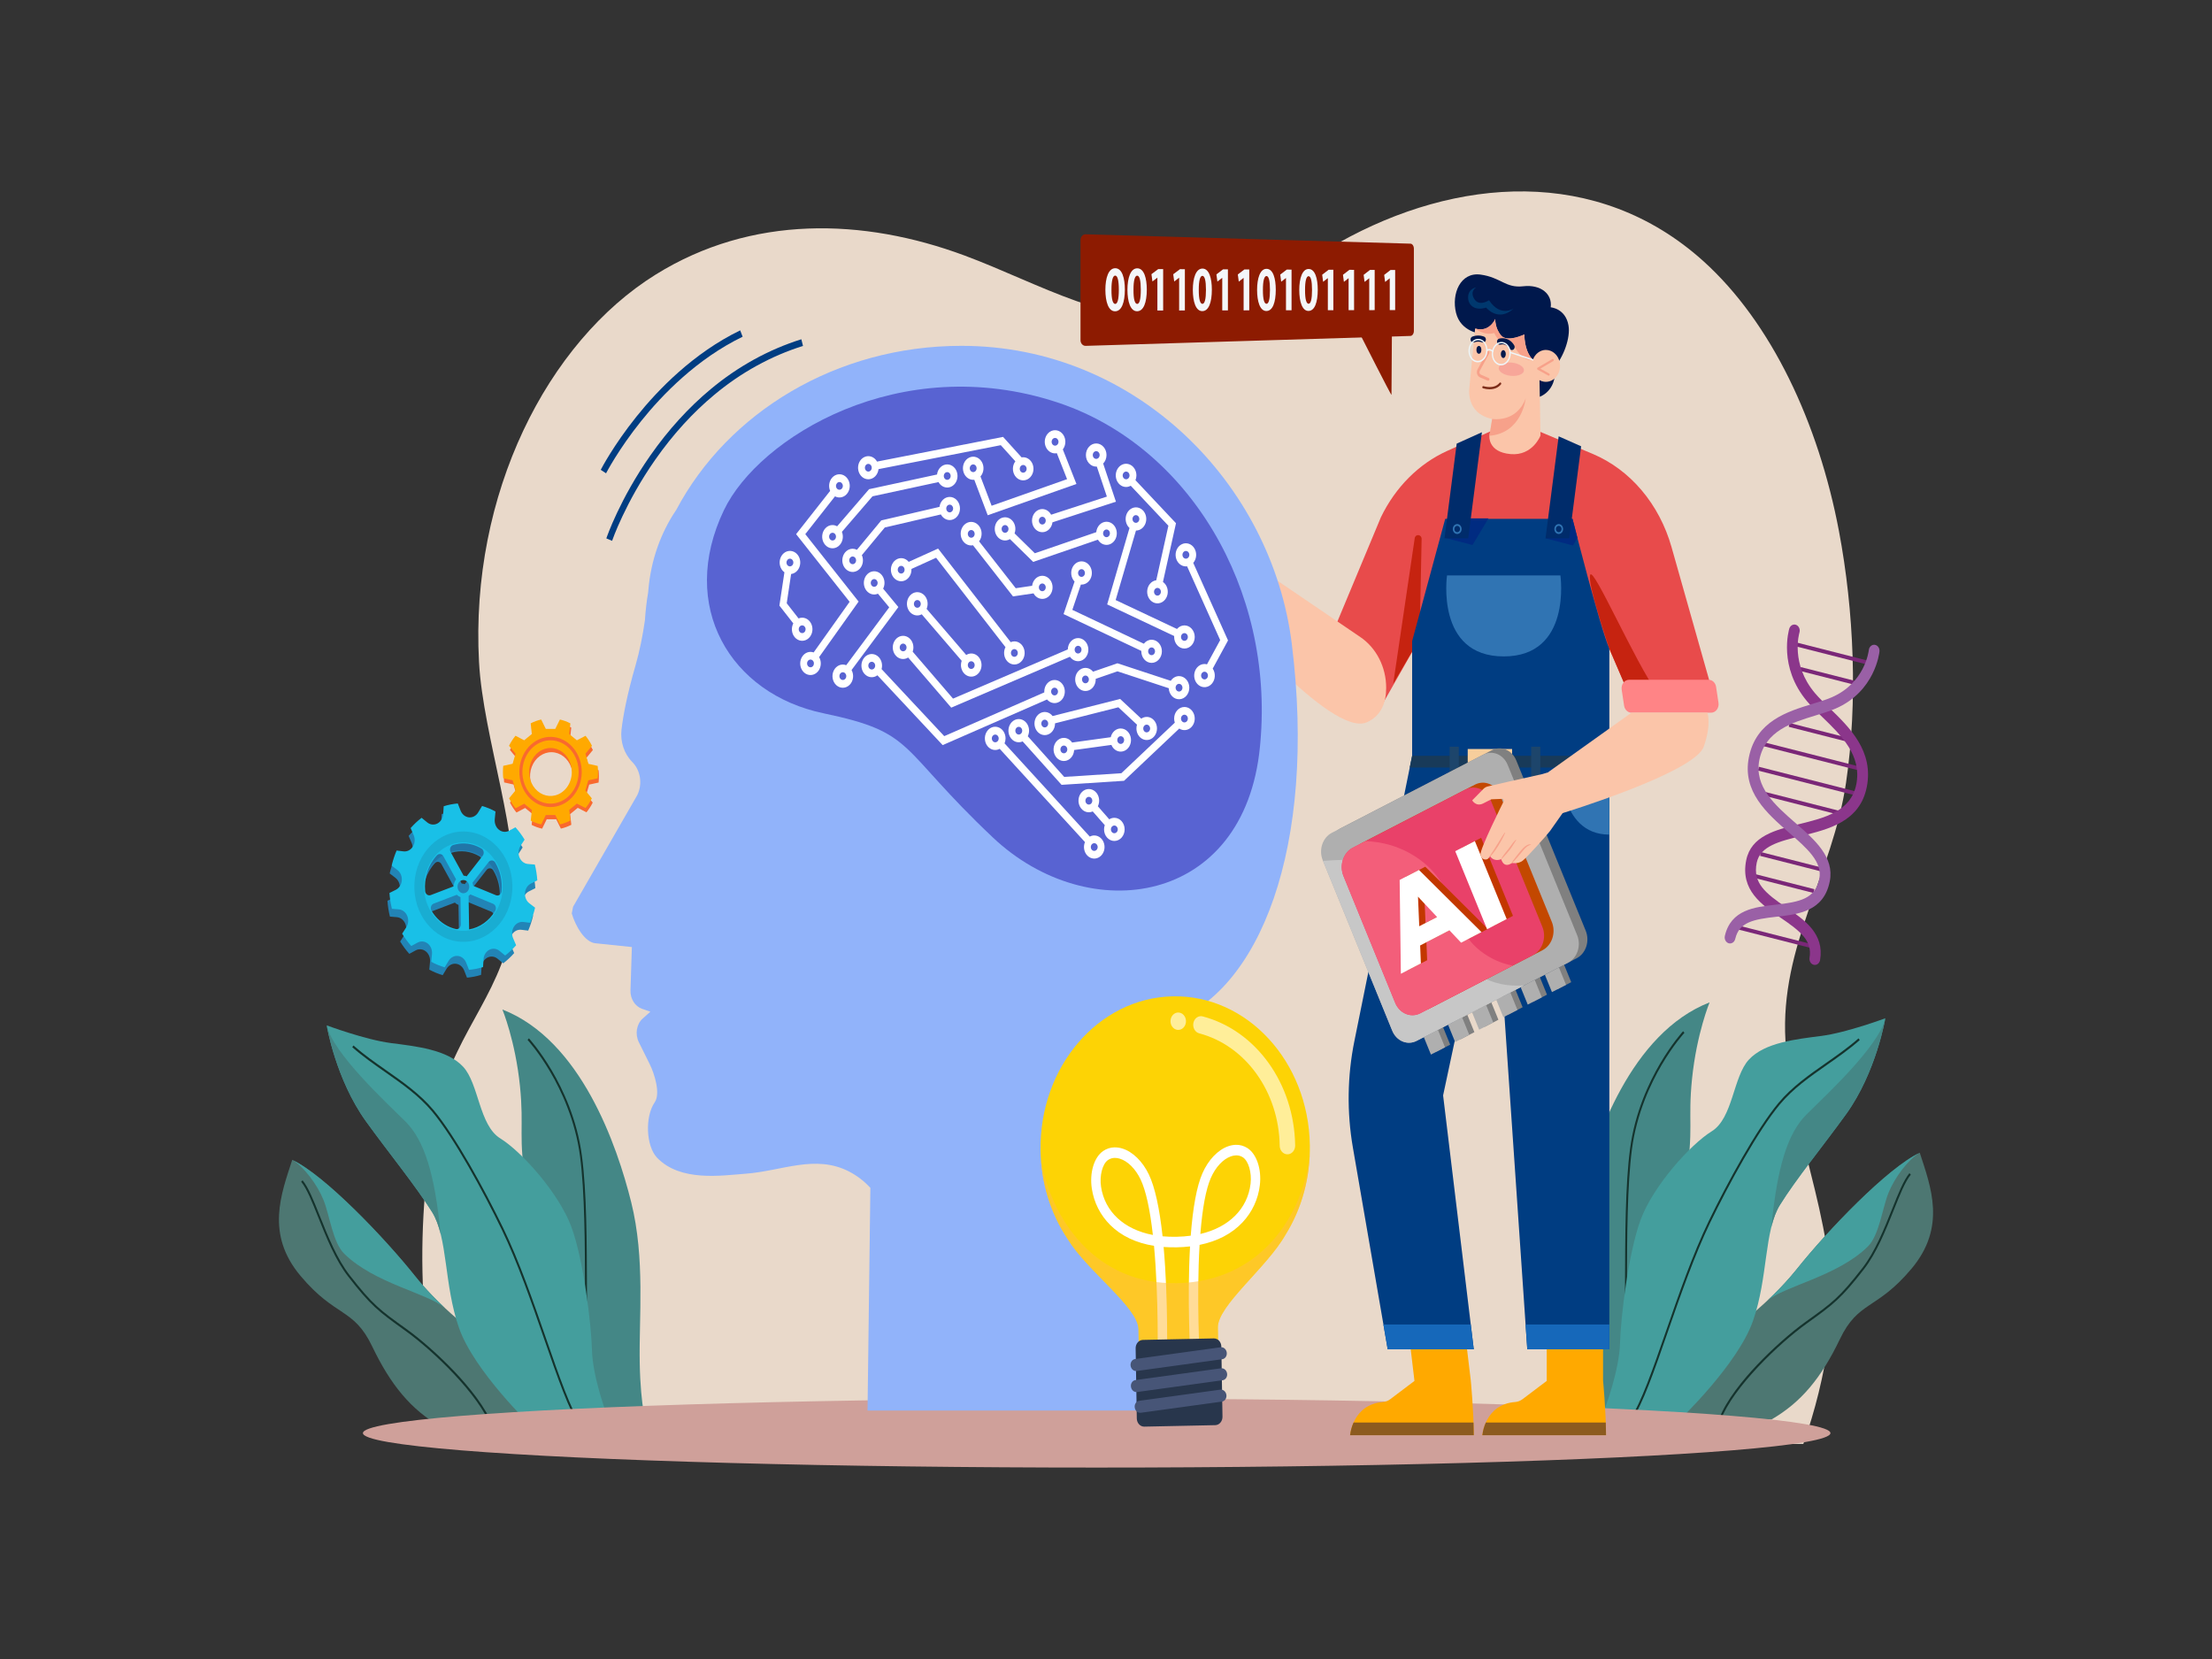 <?xml version="1.0" encoding="UTF-8"?>
<svg width="1200px" height="900px" viewBox="0 0 1200 900" version="1.1" xmlns="http://www.w3.org/2000/svg" xmlns:xlink="http://www.w3.org/1999/xlink">
    <rect x="0" y="0" width="1200" height="900" fill="#333333" stroke="none"/>
    <title>home-ai</title>
    <g id="Page-1" stroke="none" stroke-width="1" fill="none" fill-rule="evenodd">
        <g id="home-ai" fill-rule="nonzero">
            <rect id="_10-2" fill="#FFFFFF" opacity="0" x="0" y="0" width="1200" height="900"></rect>
            <path d="M924.038,141.635 C866.574,89.888 789.936,95.98 726.462,131.573 C699.872,146.495 674.123,166.333 645.641,171.346 C604.103,178.664 563.692,153.629 523.238,138.609 C468.169,118.165 407.718,116.648 355.759,148.918 C296.849,185.504 254.962,268.096 259.862,359.065 C262.079,400.284 282.682,454.165 278.677,495.113 C274.615,536.645 247.692,558.173 238.356,597.297 C225.613,650.683 224.451,729.144 244.944,783.314 L978.297,783.314 C984.723,765.209 989.349,746.36 992.092,727.111 C1000.105,671.394 971.805,619.2 968.6,564.568 C965.569,512.844 994.159,474.012 1001.446,424.751 C1007.933,380.905 1005.772,331.249 997.631,288.159 C986.515,229.327 960.918,174.854 924.038,141.635 Z" id="Path" fill="#E9D9CA"></path>
            <path d="M974.926,688.269 C958.477,708.909 936.049,724.024 936.049,724.024 L901.282,770.071 L961,770.071 C977.074,760.791 988.01,747.588 998.103,726.528 C1008.195,705.467 1017.915,710.983 1036.979,688.275 C1056.044,665.567 1047.449,643.852 1041.467,625.356 C1023.897,633.632 991.374,667.638 974.926,688.269 Z" id="Path" fill="#4D7772"></path>
            <path d="M974.926,688.269 C969.762,694.751 964.005,700.688 958.541,705.782 L958.541,705.782 C967.677,697.748 996.7,692.53 1013.244,676.287 C1019.464,670.18 1021.092,655.676 1024.456,647.23 C1027.821,638.784 1035.292,628.889 1041.467,625.35 C1023.897,633.632 991.374,667.638 974.926,688.269 Z" id="Path" fill="#449E9D"></path>
            <path d="M933.544,770.302 L932.572,769.843 C936.397,759.542 945.882,748.191 953.164,740.484 C961.346,731.83 971.474,722.833 979.595,717.017 C993.954,706.742 997.8,703.979 1010.323,687.883 C1017.2,679.041 1022.103,666.762 1026.431,655.927 C1029.803,647.484 1032.715,640.188 1035.849,636.436 L1036.618,637.246 C1033.605,640.855 1030.721,648.066 1027.387,656.414 C1023.028,667.324 1018.092,679.69 1011.11,688.664 C998.954,704.293 994.99,707.394 980.156,718.015 C965.221,728.717 940.069,752.735 933.544,770.302 Z" id="Path" fill="#15332D"></path>
            <path d="M857.577,648.314 C849.946,678.958 853.433,710.824 852.962,735.453 C852.49,760.082 849.103,770.068 849.103,770.068 L893.241,770.068 C893.241,770.068 896.605,732.773 901.277,702.487 C905.949,672.202 910.062,664.78 914.549,638.821 C919.036,612.862 915.574,608.23 917.913,585.346 C920.436,560.651 927.446,543.785 927.446,543.785 C884.833,560.386 865.208,617.671 857.577,648.314 Z" id="Path" fill="#448786"></path>
            <path d="M880.297,751.128 L879.272,750.839 C881.438,741.626 881.497,719.533 881.562,696.144 C881.631,671.048 881.71,642.591 884.308,623.106 C886.928,603.444 894.603,587.184 900.579,577.007 C907.056,565.979 913.003,559.5 913.062,559.437 L913.792,560.302 C913.733,560.365 907.856,566.769 901.444,577.699 C895.533,587.769 887.941,603.857 885.351,623.276 C882.762,642.695 882.687,671.083 882.618,696.144 C882.564,720.62 882.497,741.767 880.297,751.128 Z" id="Path" fill="#15332D"></path>
            <path d="M948.759,574.84 C940.162,584.12 940.162,606.606 928.572,613.745 C916.982,620.885 896.797,643.483 890.069,661.63 C883.341,679.777 879.228,714.753 878.854,728.674 C878.479,742.595 871.377,763.65 868.013,770.074 L911.377,770.074 C911.377,770.074 942.777,740.094 951.003,716.538 C959.228,692.983 956.982,667.641 965.579,653.72 C974.177,639.799 989.426,621.138 1001.477,604.445 C1017.926,581.625 1022.785,552.401 1022.785,552.401 C1022.785,552.401 1001.851,560.21 988.021,561.995 C974.19,563.781 957.356,565.561 948.759,574.84 Z" id="Path" fill="#449E9D"></path>
            <path d="M980.159,604.442 C969.692,614.772 964.085,633.375 961,665.414 L961.015,665.414 C962.121,660.998 963.538,657.032 965.579,653.726 C974.179,639.808 989.426,621.144 1001.477,604.451 C1017.926,581.631 1022.785,552.407 1022.785,552.407 C1019.41,567.43 990.626,594.112 980.159,604.442 Z" id="Path" fill="#448786"></path>
            <path d="M885.254,770.432 L884.415,769.713 C890.313,760.982 896.597,742.887 903.867,721.936 C910.623,702.459 918.279,680.383 926.987,662.403 C936.987,641.763 952.885,612.594 964.823,598.31 C972.095,589.607 981.464,583.053 990.523,576.715 C996.482,572.547 1002.644,568.235 1008.246,563.308 L1008.895,564.242 C1003.254,569.21 997.062,573.537 991.079,577.722 C981.664,584.311 972.769,590.536 965.59,599.123 C953.723,613.324 937.877,642.392 927.913,662.971 C919.238,680.885 911.595,702.923 904.836,722.368 C897.551,743.403 891.251,761.567 885.254,770.432 Z" id="Path" fill="#15332D"></path>
            <path d="M225.074,692.14 C208.626,671.504 176.1,637.497 158.533,629.221 C152.551,647.714 143.954,669.436 163.021,692.14 C182.087,714.845 191.795,709.327 201.897,730.385 C212,751.442 222.923,764.651 239,773.942 L298.718,773.942 L263.951,727.898 C263.951,727.898 241.523,712.788 225.074,692.14 Z" id="Path" fill="#4D7772"></path>
            <path d="M225.074,692.14 C208.626,671.504 176.1,637.497 158.533,629.221 C164.708,632.761 172.177,642.658 175.544,651.101 C178.91,659.544 180.536,674.051 186.756,680.158 C203.3,696.401 232.321,701.619 241.459,709.653 L241.459,709.653 C235.995,704.559 230.238,698.622 225.074,692.14 Z" id="Path" fill="#449E9D"></path>
            <path d="M266.456,774.167 C259.931,756.6 234.779,732.583 219.838,721.884 C205.005,711.263 201.041,708.159 188.885,692.533 C181.903,683.559 176.964,671.187 172.608,660.283 C169.274,651.935 166.395,644.723 163.377,641.114 L164.146,640.304 C167.279,644.054 170.192,651.349 173.564,659.795 C177.892,670.63 182.795,682.91 189.672,691.751 C202.192,707.844 206.049,710.608 220.4,720.886 C228.521,726.701 238.649,735.692 246.831,744.352 C254.113,752.06 263.597,763.411 267.423,773.712 L266.456,774.167 Z" id="Path" fill="#15332D"></path>
            <path d="M342.423,652.18 C334.792,621.537 315.167,564.251 272.549,547.656 C272.549,547.656 279.559,564.519 282.082,589.214 C284.421,612.098 280.962,616.728 285.446,642.689 C289.931,668.651 294.044,676.07 298.718,706.356 C303.392,736.641 306.754,773.942 306.754,773.942 L350.892,773.942 C350.892,773.942 347.5,763.947 347.046,739.327 C346.592,714.707 350.054,682.823 342.423,652.18 Z" id="Path" fill="#448786"></path>
            <path d="M319.703,754.993 C317.503,745.633 317.444,724.486 317.377,700.001 C317.308,674.939 317.231,646.532 314.644,627.133 C312.056,607.734 304.462,591.612 298.551,581.556 C292.141,570.626 286.262,564.222 286.203,564.159 L286.933,563.293 C286.992,563.357 292.938,569.836 299.415,580.863 C305.392,591.04 313.067,607.301 315.687,626.962 C318.285,646.448 318.364,674.899 318.433,700.001 C318.497,723.392 318.556,745.483 320.723,754.696 L319.703,754.993 Z" id="Path" fill="#15332D"></path>
            <path d="M309.931,665.481 C303.203,647.337 283.008,624.736 271.428,617.596 C259.849,610.457 259.838,587.971 251.241,578.691 C242.644,569.412 225.821,567.626 211.99,565.843 C198.159,564.061 177.226,556.249 177.226,556.249 C177.226,556.249 182.097,585.473 198.533,608.293 C210.564,624.987 225.821,643.65 234.431,657.568 C243.041,671.487 240.785,696.831 249.008,720.387 C257.231,743.942 288.623,773.942 288.623,773.942 L331.987,773.942 C328.623,767.515 321.521,746.458 321.146,732.539 C320.772,718.621 316.667,683.654 309.931,665.481 Z" id="Path" fill="#449E9D"></path>
            <path d="M219.841,608.308 C209.374,597.981 180.59,571.295 177.226,556.263 C177.226,556.263 182.097,585.487 198.533,608.308 C210.564,625.001 225.821,643.664 234.431,657.583 C236.482,660.888 237.89,664.855 238.995,669.271 L239.01,669.271 C235.915,637.24 230.308,618.638 219.841,608.308 Z" id="Path" fill="#448786"></path>
            <path d="M314.746,774.297 C308.749,765.433 302.438,747.268 295.151,726.234 C288.405,706.788 280.762,684.75 272.087,666.837 C262.123,646.258 246.277,617.189 234.41,602.988 C227.231,594.401 218.336,588.176 208.921,581.587 C202.938,577.402 196.751,573.075 191.105,568.108 L191.754,567.173 C197.356,572.1 203.518,576.404 209.477,580.581 C218.536,586.927 227.905,593.475 235.177,602.175 C247.115,616.46 263.021,645.629 273.013,666.268 C281.731,684.251 289.377,706.324 296.133,725.801 C303.403,746.752 309.679,764.847 315.585,773.579 L314.746,774.297 Z" id="Path" fill="#15332D"></path>
            <ellipse id="Oval" fill="#CFA09A" cx="594.944" cy="777.45" rx="398.059" ry="18.704"></ellipse>
            <path d="M869.651,728.207 L839.095,728.207 L839.095,749.135 L825.938,759.066 C824.768,759.949 823.413,760.471 822.008,760.581 C805.415,761.844 804.174,778.598 804.174,778.598 L871.259,778.598 C871.259,765.675 869.651,748.887 869.651,748.887 L869.651,728.207 Z" id="Path" fill="#FFA900"></path>
            <path d="M806.056,771.715 C805.08,773.873 804.443,776.205 804.174,778.607 L871.259,778.607 C871.259,776.388 871.208,774.058 871.131,771.715 L806.056,771.715 Z" id="Path" fill="#8C5B1F"></path>
            <path d="M795.408,728.207 L764.854,728.207 L767.341,749.143 L754.182,759.075 C753.013,759.958 751.658,760.48 750.254,760.589 C733.662,761.853 732.418,778.607 732.418,778.607 L799.505,778.607 C799.505,765.684 797.895,748.895 797.895,748.895 L795.408,728.207 Z" id="Path" fill="#FFA900"></path>
            <path d="M734.303,771.715 C733.326,773.873 732.689,776.205 732.418,778.607 L799.505,778.607 C799.505,776.388 799.454,774.058 799.377,771.715 L734.303,771.715 Z" id="Path" fill="#8C5B1F"></path>
            <path d="M863.982,246.211 L828.828,231.427 L808.515,234.006 L785,244.662 C769.702,251.595 757.024,264.299 749.138,280.595 L714.887,362.694 L748.267,385.038 L769.4,347.827 L873.062,351.972 L885.182,380.172 L930.397,380.172 L906.808,296.83 C900.195,273.456 884.407,254.794 863.982,246.211 Z" id="Path" fill="#E84B4B"></path>
            <path d="M862.677,311.827 C860.921,316.442 873.062,351.963 873.062,351.963 L885.182,380.163 L901.618,380.163 C901.011,378.797 900.267,377.514 899.4,376.338 C886.79,358.846 864.438,307.212 862.677,311.827 Z" id="Path" fill="#C62310"></path>
            <path d="M767.462,292.07 L755.813,370.933 L770.138,346.46 L771.221,292.465 C771.282,289.823 767.846,289.462 767.462,292.07 Z" id="Path" fill="#C62310"></path>
            <path d="M784.023,281.463 L766.074,347.81 L766.074,410.011 L734.741,564.808 C730.907,583.738 730.626,603.36 733.915,622.419 L752.821,731.986 L799.51,731.986 L782.879,594.251 L810.315,465.672 L828.541,731.986 L873.062,731.986 L873.062,351.958 C867.856,339.842 853.062,281.463 853.062,281.463 L784.023,281.463 Z" id="Path" fill="#003D82"></path>
            <rect id="Rectangle" fill="#183A59" x="788.918" y="458.452" width="46.705" height="1"></rect>
            <polygon id="Rectangle" fill="#183A59" transform="translate(810.163, 442.75) rotate(-0.34) translate(-810.163, -442.75) " points="809.741 419.759 810.615 419.758 810.585 465.742 809.711 465.742"></polygon>
            <path d="M810.015,456.635 C804.854,451.122 801.926,443.471 801.913,435.464 L801.913,417.805 L802.79,417.805 L802.79,435.464 C802.801,443.2 805.631,450.593 810.618,455.919 L810.015,456.635 Z" id="Path" fill="#183A59"></path>
            <path d="M873.062,452.769 L873.062,413.772 L846.521,414.061 C846.521,414.061 845.046,452.769 873.062,452.769 Z" id="Path" fill="#3074B3"></path>
            <polygon id="Path" fill="#002B81" points="783.959 291.785 798.821 295.676 807.505 281.215 788.754 281.215"></polygon>
            <path d="M843.228,281.463 L838.433,292.033 L853.305,295.924 L855.754,291.848 C854.128,285.588 853.085,281.463 853.085,281.463 L843.228,281.463 Z" id="Path" fill="#002B81"></path>
            <polygon id="Path" fill="#183A59" points="764.797 416.371 873.062 416.371 873.062 410.013 766.085 410.013"></polygon>
            <rect id="Rectangle" fill="#F7CE9C" x="796.226" y="406.327" width="24.082" height="14.743"></rect>
            <rect id="Rectangle" fill="#1D456B" x="830.674" y="405.092" width="4.946" height="17.965"></rect>
            <rect id="Rectangle" fill="#1D456B" x="859.646" y="405.092" width="4.946" height="17.965"></rect>
            <rect id="Rectangle" fill="#1D456B" x="786.444" y="405.092" width="4.946" height="17.965"></rect>
            <polygon id="Path" fill="#1668BA" points="750.495 718.532 752.815 731.986 799.505 731.986 797.879 718.532"></polygon>
            <polygon id="Path" fill="#1668BA" points="828.541 731.986 873.062 731.986 873.062 718.532 827.621 718.532"></polygon>
            <path d="M785.005,312.15 C785.005,312.15 778.618,356.106 815.756,356.106 C852.895,356.106 846.508,312.15 846.508,312.15 L785.005,312.15 Z" id="Path" fill="#3074B3"></path>
            <polygon id="Path" fill="#002C6B" points="783.628 292.033 796.51 292.033 803.931 234.488 790.254 240.655"></polygon>
            <polygon id="Path" fill="#002C6B" points="838.433 292.033 851.318 292.033 857.754 242.109 845.569 236.706"></polygon>
            <path d="M790.536,289.685 C789.215,289.685 788.144,288.48 788.144,286.993 C788.144,285.507 789.215,284.302 790.536,284.302 C791.857,284.302 792.928,285.507 792.928,286.993 C792.925,288.478 791.856,289.681 790.536,289.685 Z M790.536,285.262 C789.686,285.262 788.997,286.037 788.997,286.993 C788.997,287.949 789.686,288.724 790.536,288.724 C791.386,288.724 792.074,287.949 792.074,286.993 C792.074,286.037 791.386,285.262 790.536,285.262 Z" id="Shape" fill="#3074B3"></path>
            <path d="M845.61,289.685 C844.643,289.685 843.77,289.029 843.4,288.023 C843.03,287.018 843.234,285.86 843.919,285.09 C844.603,284.32 845.632,284.09 846.526,284.507 C847.42,284.923 848.003,285.905 848.003,286.993 C848,288.478 846.93,289.681 845.61,289.685 L845.61,289.685 Z M845.61,285.262 C844.761,285.262 844.072,286.037 844.072,286.993 C844.072,287.949 844.761,288.724 845.61,288.724 C846.46,288.724 847.149,287.949 847.149,286.993 C847.149,286.037 846.46,285.262 845.61,285.262 Z" id="Shape" fill="#3074B3"></path>
            <path d="M850.91,176.622 C849.321,167.267 841.251,166.716 841.251,166.716 C842.228,159.565 835.992,154.2 826.333,155.299 C816.674,156.398 814.228,150.488 803.226,148.973 C792.223,147.459 787.328,159.427 789.892,169.742 C792.456,180.058 803.226,181.024 803.226,181.024 L804.082,215.273 L830.851,216.098 C837.81,216.098 843.451,210.156 843.451,202.829 C843.447,201.713 843.31,200.603 843.044,199.529 C848.41,193.471 852.008,183.087 850.91,176.622 Z" id="Path" fill="#00184C"></path>
            <path d="M838.682,189.825 C835.557,189.823 832.742,191.948 831.559,195.202 C829.231,192.793 827.108,188.634 826.944,181.437 C826.944,181.437 817.872,185.873 814.472,182.123 C810.926,178.212 811.169,173.045 811.169,173.045 C811.169,173.045 807.974,180.609 800.244,178.212 L797.154,210.014 C797.154,210.014 794.641,224.198 809.49,227.279 L807.995,236.423 C807.995,236.423 806.985,245.236 819.487,246.346 C831.538,247.405 835.726,236.25 835.726,236.25 L835.172,206.224 C838.008,207.835 841.433,207.319 843.792,204.924 C846.151,202.53 846.958,198.75 845.825,195.411 C844.691,192.072 841.849,189.861 838.672,189.845 L838.682,189.825 Z" id="Path" fill="#FBC5A9"></path>
            <path d="M826.946,181.442 C826.946,181.442 817.874,185.879 814.474,182.129 C810.928,178.217 811.172,173.051 811.172,173.051 C811.172,173.051 807.977,180.614 800.246,178.217 C800.246,178.217 805.059,182.313 810.603,180.661 C810.603,180.661 814.356,189.283 821.69,188.181 C821.69,188.181 825.941,196.364 831.559,195.208 C829.231,192.793 827.108,188.634 826.946,181.442 Z" id="Path" fill="#F7A18A"></path>
            <path d="M809.487,227.279 L807.992,236.423 C825.815,234.935 827.677,216.098 827.677,216.098 C822.667,229.578 809.487,227.279 809.487,227.279 Z" id="Path" fill="#F7A18A"></path>
            <path d="M840.169,203.815 C840.086,203.816 840.003,203.794 839.928,203.752 L834.164,200.553 C833.983,200.448 833.869,200.238 833.869,200.009 C833.869,199.78 833.983,199.57 834.164,199.465 L842.113,194.787 C842.378,194.627 842.708,194.74 842.85,195.039 C842.992,195.338 842.891,195.709 842.626,195.868 L835.623,199.99 L840.431,202.659 C840.655,202.784 840.774,203.067 840.717,203.342 C840.66,203.617 840.443,203.811 840.192,203.812 L840.169,203.815 Z" id="Path" fill="#F7A18A"></path>
            <path d="M807.326,206.567 C807.238,206.568 807.151,206.55 807.069,206.512 L802.892,204.713 C802.156,204.394 801.584,203.724 801.331,202.885 C801.078,202.045 801.17,201.122 801.582,200.365 L806.726,190.93 C806.848,190.674 807.087,190.515 807.345,190.518 C807.604,190.52 807.84,190.683 807.959,190.941 C808.078,191.199 808.06,191.51 807.913,191.749 L802.769,201.185 C802.575,201.544 802.532,201.982 802.652,202.38 C802.772,202.778 803.044,203.096 803.392,203.247 L807.569,205.05 C807.885,205.186 808.068,205.556 808.005,205.929 C807.942,206.302 807.65,206.571 807.313,206.567 L807.326,206.567 Z" id="Path" fill="#F7A18A"></path>
            <path d="M808.095,211.188 L807.995,211.188 C806.797,211.18 805.605,210.991 804.451,210.629 C804.202,210.502 804.076,210.187 804.157,209.894 C804.238,209.601 804.5,209.421 804.769,209.475 C804.826,209.495 810.438,211.373 813.467,207.715 C813.595,207.539 813.8,207.458 813.999,207.504 C814.197,207.551 814.356,207.718 814.411,207.938 C814.465,208.157 814.407,208.393 814.259,208.549 C812.821,210.288 810.692,211.188 808.095,211.188 Z" id="Path" fill="#7C2C19"></path>
            <ellipse id="Oval" fill="#00184C" cx="802.297" cy="189.793" rx="1.346" ry="2.132"></ellipse>
            <path d="M815.536,189.949 C814.792,189.949 814.192,190.904 814.192,192.081 C814.192,193.258 814.792,194.213 815.536,194.213 C816.279,194.213 816.882,193.258 816.882,192.081 C816.882,190.904 816.279,189.949 815.536,189.949 Z" id="Path" fill="#00184C"></path>
            <path d="M820.213,189.906 C819.717,189.905 819.255,189.625 818.982,189.159 C817.159,186.061 814.277,186.851 813.954,186.952 C813.182,187.172 812.393,186.664 812.172,185.803 C811.951,184.942 812.376,184.039 813.133,183.762 C814.928,183.167 818.985,183.147 821.444,187.33 C821.742,187.84 821.768,188.493 821.511,189.031 C821.254,189.569 820.756,189.905 820.213,189.906 L820.213,189.906 Z" id="Path" fill="#00184C"></path>
            <path d="M804.615,185.841 C804.459,185.84 804.305,185.812 804.156,185.758 C802.726,185.221 801.181,185.208 799.744,185.72 C798.997,186.023 798.172,185.608 797.874,184.781 C797.576,183.953 797.913,183.009 798.636,182.642 C800.719,181.829 802.983,181.815 805.074,182.602 C805.762,182.857 806.184,183.636 806.07,184.441 C805.956,185.246 805.34,185.839 804.615,185.841 L804.615,185.841 Z" id="Path" fill="#00184C"></path>
            <path d="M807.792,162.868 C807.792,162.868 802.464,166.532 799.8,162.202 C797.136,157.872 800.885,155.873 800.885,155.873 C800.885,155.873 796.641,156.539 796.444,160.979 C796.246,165.418 799.897,168.863 806.215,166.863 C806.215,166.863 812.826,175.079 821.215,167.308 C821.215,167.308 814.103,172.416 807.792,162.868 Z" id="Path" fill="#00386E"></path>
            <g id="Group" opacity="0.5" transform="translate(813.033, 196.647)" fill="#F3888A">
                <path d="M7.144,0.063 C3.354,-0.309 0.16,0.995 0.006,2.977 C-0.148,4.959 2.798,6.868 6.585,7.24 C10.372,7.612 13.572,6.306 13.724,4.324 C13.875,2.342 10.931,0.436 7.144,0.063 Z" id="Path"></path>
            </g>
            <path d="M814.326,198.231 C814.141,198.23 813.956,198.217 813.772,198.193 C810.951,197.821 808.962,194.671 809.326,191.172 C809.484,189.525 810.179,188.002 811.277,186.897 C812.312,185.837 813.703,185.33 815.095,185.504 C817.915,185.876 819.905,189.023 819.541,192.522 C819.383,194.169 818.687,195.692 817.59,196.797 C816.695,197.709 815.533,198.219 814.326,198.231 L814.326,198.231 Z M814.544,186.228 C813.5,186.239 812.496,186.68 811.723,187.468 C810.754,188.447 810.14,189.794 810,191.25 C809.679,194.331 811.405,197.1 813.846,197.423 C815.046,197.572 816.245,197.131 817.136,196.214 C818.108,195.233 818.723,193.882 818.862,192.421 C819.182,189.34 817.456,186.571 815.015,186.248 C814.859,186.231 814.701,186.225 814.544,186.228 Z" id="Shape" fill="#EEF6F9"></path>
            <path d="M801.69,196.561 C800.093,196.563 798.602,195.666 797.715,194.172 C796.003,191.346 796.401,187.533 798.649,185.23 C799.684,184.169 801.075,183.66 802.467,183.834 L802.467,183.834 C803.857,184.027 805.106,184.883 805.895,186.185 C806.738,187.545 807.103,189.209 806.921,190.855 C806.572,194.135 804.287,196.561 801.69,196.561 Z M801.915,184.561 C800.872,184.571 799.868,185.012 799.095,185.801 C797.108,187.848 796.755,191.224 798.267,193.734 C798.948,194.852 800.024,195.588 801.221,195.753 C803.667,196.076 805.915,193.832 806.236,190.751 C806.402,189.294 806.082,187.819 805.338,186.612 C804.66,185.488 803.585,184.747 802.387,184.578 L802.387,184.578 C802.23,184.562 802.073,184.556 801.915,184.561 L801.915,184.561 Z" id="Shape" fill="#EEF6F9"></path>
            <path d="M809.905,190.93 C809.838,190.929 809.773,190.906 809.718,190.863 C809.697,190.863 807.736,189.421 806.854,190.405 C806.768,190.501 806.643,190.538 806.526,190.502 C806.409,190.466 806.318,190.362 806.287,190.23 C806.257,190.099 806.291,189.958 806.377,189.863 C807.659,188.42 809.995,190.151 810.095,190.232 C810.22,190.325 810.275,190.499 810.231,190.66 C810.188,190.822 810.055,190.931 809.905,190.93 L809.905,190.93 Z" id="Path" fill="#EEF6F9"></path>
            <path d="M831.559,195.577 C831.527,195.581 831.496,195.581 831.464,195.577 L819.128,191.515 C819.006,191.483 818.91,191.378 818.878,191.242 C818.846,191.105 818.884,190.96 818.976,190.865 C819.068,190.769 819.2,190.739 819.318,190.786 L831.654,194.844 C831.817,194.896 831.921,195.076 831.897,195.264 C831.873,195.453 831.728,195.593 831.559,195.591 L831.559,195.577 Z" id="Path" fill="#EEF6F9"></path>
            <path d="M930.967,372.591 C930.635,370.386 928.937,368.772 926.949,368.772 L883.774,368.772 C882.575,368.772 881.436,369.366 880.662,370.397 C879.888,371.428 879.556,372.79 879.756,374.12 L881.064,382.814 C881.395,385.021 883.093,386.635 885.082,386.634 L928.256,386.634 C929.456,386.634 930.595,386.039 931.369,385.009 C932.143,383.978 932.474,382.616 932.274,381.286 L930.967,372.591 Z" id="Path" fill="#FF8486"></path>
            <path d="M738.036,345.643 L666.923,297.294 L661.138,327.309 C661.138,327.309 721.99,400.61 741.579,391.806 C749.623,388.191 751.982,380.683 751.995,373.154 C752.005,361.884 746.613,351.47 738.036,345.643 Z" id="Path" fill="#FBC5A9"></path>
            <path d="M521.582,187.613 C453.579,187.613 394.795,223.907 366.879,276.58 C358.342,289.139 353.101,304.137 351.751,319.875 C351.713,320.342 351.669,320.815 351.628,321.288 C350.777,326.316 350.19,331.396 349.869,336.502 C348.672,344.781 347.033,353.123 344.795,360.886 C340.064,377.288 338.015,388.517 337.169,395.789 C336.416,402.381 338.603,408.966 343.015,413.386 L343.015,413.386 C347.546,417.95 348.656,425.44 345.687,431.412 L310.879,491.928 L310.177,495.554 C312.195,502.46 317.277,511.131 322.944,511.708 L342.787,513.764 L342.033,537.26 C341.879,541.792 344.431,545.884 348.272,547.263 L352.831,548.847 L348.669,552.548 C345.29,555.557 344.4,561.035 346.582,565.431 L352.454,577.258 C355.115,582.617 358.415,593.331 355.174,598.004 C349.818,605.726 350.423,621.77 356.477,628.076 C369.113,641.236 391.423,637.699 404.4,636.744 C424.333,635.279 442.264,626.071 460.697,635.59 C464.935,637.786 468.815,640.768 472.174,644.412 L470.636,765.216 L650.874,765.216 L631.474,596.847 C629.398,582.975 629.997,568.762 633.231,555.173 C683.551,539.114 714.459,458.983 700.785,349.212 C690,262.722 616.577,187.613 521.582,187.613 Z" id="Path" fill="#91B3FA"></path>
            <path d="M573.5,218.267 C488.21,190.203 411.644,237.306 392.751,276.712 C367.738,328.887 396.169,376.393 446.715,386.945 C497.262,397.497 486.51,405.075 538.621,454.318 C590.731,503.562 675.182,491.27 683.521,405.095 C683.603,404.232 683.681,403.374 683.756,402.522 C691.054,319.35 644.8,241.731 573.5,218.267 Z" id="Path" fill="#5863D2"></path>
            <path d="M513.867,251.937 C511.061,251.941 508.693,254.286 508.333,257.417 L471.464,265.385 L454.146,285.508 C451.705,284.13 448.736,284.933 447.118,287.408 C445.5,289.883 445.703,293.31 447.599,295.522 C449.495,297.734 452.532,298.085 454.789,296.355 C457.047,294.625 457.867,291.317 456.731,288.522 L473.321,269.247 L509.128,261.525 C510.544,264.093 513.385,265.161 515.889,264.068 C518.393,262.974 519.849,260.029 519.353,257.059 C518.858,254.089 516.553,251.938 513.867,251.939 L513.867,251.937 Z M451.654,293.212 C450.626,293.212 449.792,292.275 449.792,291.118 C449.792,289.962 450.626,289.024 451.654,289.024 C452.682,289.024 453.515,289.962 453.515,291.118 C453.515,292.275 452.682,293.212 451.654,293.212 L451.654,293.212 Z M513.867,260.311 C512.839,260.311 512.005,259.373 512.005,258.216 C512.005,257.06 512.839,256.122 513.867,256.122 C514.895,256.122 515.728,257.06 515.728,258.216 C515.727,259.372 514.894,260.309 513.867,260.311 L513.867,260.311 Z" id="Shape" fill="#FFFFFF"></path>
            <path d="M647.333,305.368 C649.183,303.227 649.436,299.917 647.937,297.453 C646.439,294.989 643.605,294.054 641.161,295.217 C638.717,296.381 637.34,299.321 637.869,302.247 C638.399,305.172 640.687,307.273 643.341,307.269 C643.56,307.267 643.778,307.252 643.995,307.223 L661.944,347.25 L654.787,360.401 C652.144,359.659 649.41,361.167 648.313,363.973 C647.217,366.779 648.077,370.065 650.35,371.754 C652.624,373.444 655.648,373.045 657.512,370.809 C659.376,368.574 659.536,365.153 657.892,362.709 L666.203,347.44 L647.333,305.368 Z M643.341,303.081 C642.313,303.081 641.479,302.143 641.479,300.987 C641.479,299.83 642.313,298.892 643.341,298.892 C644.369,298.892 645.203,299.83 645.203,300.987 C645.202,301.543 645.004,302.077 644.654,302.47 C644.303,302.862 643.828,303.082 643.333,303.081 L643.341,303.081 Z M653.444,368.582 C652.69,368.582 652.011,368.071 651.724,367.288 C651.436,366.505 651.595,365.604 652.128,365.006 C652.661,364.407 653.462,364.228 654.158,364.554 C654.853,364.879 655.306,365.643 655.305,366.49 C655.304,367.646 654.471,368.582 653.444,368.582 L653.444,368.582 Z" id="Shape" fill="#FFFFFF"></path>
            <path d="M515.195,269.582 C512.42,269.589 510.069,271.885 509.674,274.976 L478.082,282.323 L464.872,298.269 C464.149,297.892 463.361,297.695 462.564,297.692 C460.06,297.684 457.856,299.548 457.167,302.256 C456.478,304.964 457.471,307.858 459.6,309.342 C461.728,310.826 464.474,310.539 466.323,308.64 C468.172,306.74 468.674,303.69 467.554,301.171 L480,286.154 L510.415,279.081 C511.8,281.685 514.642,282.802 517.167,281.734 C519.692,280.666 521.176,277.72 520.693,274.734 C520.21,271.749 517.897,269.58 515.2,269.582 L515.195,269.582 Z M462.564,306.072 C461.811,306.073 461.131,305.564 460.842,304.781 C460.553,303.999 460.712,303.098 461.244,302.498 C461.777,301.899 462.577,301.719 463.273,302.043 C463.969,302.367 464.423,303.131 464.423,303.978 C464.422,305.133 463.591,306.069 462.564,306.072 L462.564,306.072 Z M515.203,277.959 C514.174,277.959 513.341,277.021 513.341,275.864 C513.341,274.708 514.174,273.77 515.203,273.77 C516.231,273.77 517.064,274.708 517.064,275.864 C517.064,276.421 516.867,276.955 516.516,277.348 C516.165,277.741 515.69,277.961 515.195,277.959 L515.203,277.959 Z" id="Shape" fill="#FFFFFF"></path>
            <path d="M436.862,289.768 L452.982,269.267 C455.444,270.589 458.394,269.724 459.968,267.218 C461.542,264.712 461.282,261.294 459.353,259.125 C457.423,256.956 454.385,256.667 452.159,258.441 C449.932,260.214 449.166,263.534 450.344,266.302 L431.882,289.777 L460.913,326.484 L441.4,353.942 C439.099,353.111 436.584,354.039 435.168,356.243 C433.752,358.446 433.758,361.424 435.182,363.621 C436.606,365.818 439.125,366.734 441.423,365.891 C443.72,365.049 445.275,362.638 445.274,359.919 C445.274,358.698 444.956,357.504 444.359,356.484 L465.787,326.351 L436.862,289.768 Z M455.377,261.499 C456.405,261.499 457.238,262.437 457.238,263.593 C457.238,264.75 456.405,265.688 455.377,265.688 C454.349,265.688 453.515,264.75 453.515,263.593 C453.521,262.437 454.357,261.504 455.385,261.508 L455.377,261.499 Z M439.692,361.993 C438.939,361.994 438.26,361.485 437.971,360.702 C437.682,359.92 437.84,359.019 438.373,358.419 C438.905,357.82 439.706,357.64 440.402,357.964 C441.097,358.288 441.551,359.052 441.551,359.899 C441.553,360.455 441.358,360.99 441.01,361.384 C440.661,361.779 440.187,362.001 439.692,362.002 L439.692,361.993 Z" id="Shape" fill="#FFFFFF"></path>
            <path d="M479.103,319.341 C480.457,316.674 479.905,313.296 477.796,311.345 C475.687,309.393 472.635,309.435 470.569,311.444 C468.504,313.453 468.025,316.845 469.437,319.474 C470.849,322.104 473.74,323.206 476.282,322.085 L482.4,329.475 L459.067,360.865 C456.494,359.849 453.644,361.067 452.32,363.749 C450.995,366.431 451.582,369.796 453.708,371.717 C455.834,373.638 458.882,373.555 460.923,371.522 C462.965,369.488 463.407,366.095 461.969,363.488 L487.354,329.328 L479.103,319.341 Z M474.254,318.335 C473.226,318.335 472.392,317.397 472.392,316.24 C472.392,315.084 473.226,314.146 474.254,314.146 C475.282,314.146 476.115,315.084 476.115,316.24 C476.114,317.396 475.281,318.333 474.254,318.335 L474.254,318.335 Z M457.238,368.882 C456.21,368.882 455.377,367.944 455.377,366.788 C455.377,365.631 456.21,364.693 457.238,364.693 C458.267,364.693 459.1,365.631 459.1,366.788 C459.099,367.943 458.266,368.88 457.238,368.882 L457.238,368.882 Z" id="Shape" fill="#FFFFFF"></path>
            <path d="M572.09,368.882 C569.009,368.886 566.512,371.695 566.508,375.162 C566.508,375.317 566.508,375.47 566.528,375.623 L512.246,399.349 L478.251,362.983 C478.422,362.375 478.508,361.742 478.508,361.105 C478.512,358.22 476.773,355.701 474.288,354.992 C471.802,354.283 469.206,355.566 467.989,358.105 C466.771,360.644 467.244,363.789 469.136,365.737 C471.028,367.684 473.855,367.935 475.995,366.346 L511.379,404.215 L568.015,379.46 C569.76,381.546 572.54,382.039 574.771,380.657 C577.002,379.275 578.117,376.369 577.483,373.594 C576.848,370.82 574.624,368.881 572.077,368.882 L572.09,368.882 Z M472.923,363.199 C471.895,363.199 471.062,362.261 471.062,361.105 C471.062,359.948 471.895,359.011 472.923,359.011 C473.951,359.011 474.785,359.948 474.785,361.105 C474.785,362.261 473.951,363.199 472.923,363.199 Z M572.09,377.256 C571.062,377.256 570.228,376.318 570.228,375.162 C570.228,374.005 571.062,373.067 572.09,373.067 C573.118,373.067 573.951,374.005 573.951,375.162 C573.95,376.317 573.117,377.254 572.09,377.256 Z" id="Shape" fill="#FFFFFF"></path>
            <path d="M604.526,443.654 C603.561,443.655 602.614,443.938 601.777,444.476 L595.587,437.414 C596.912,434.726 596.321,431.355 594.188,429.433 C592.056,427.511 589.003,427.598 586.959,429.639 C584.916,431.68 584.478,435.08 585.921,437.69 C587.365,440.299 590.27,441.359 592.8,440.198 L599.331,447.649 C599.074,448.377 598.942,449.153 598.941,449.937 C598.941,453.406 601.441,456.219 604.526,456.219 C607.61,456.219 610.11,453.406 610.11,449.937 C610.11,446.467 607.61,443.654 604.526,443.654 L604.526,443.654 Z M590.7,436.477 C589.672,436.477 588.838,435.539 588.838,434.383 C588.838,433.226 589.672,432.288 590.7,432.288 C591.728,432.288 592.562,433.226 592.562,434.383 C592.56,435.539 591.728,436.475 590.7,436.477 L590.7,436.477 Z M604.526,452.031 C603.498,452.031 602.664,451.093 602.664,449.937 C602.664,448.78 603.498,447.842 604.526,447.842 C605.554,447.842 606.387,448.78 606.387,449.937 C606.38,451.088 605.549,452.018 604.526,452.019 L604.526,452.031 Z" id="Shape" fill="#FFFFFF"></path>
            <path d="M600.272,283.041 C597.404,283.046 595.003,285.491 594.715,288.701 L561.382,300.141 L550.4,289.359 C551.458,286.531 550.551,283.258 548.253,281.607 C545.954,279.957 542.933,280.41 541.099,282.68 C539.265,284.95 539.152,288.377 540.831,290.794 C542.511,293.21 545.494,293.914 547.895,292.46 L560.492,304.826 L595.621,292.771 C597.087,295.28 599.926,296.27 602.396,295.134 C604.866,293.999 606.277,291.055 605.762,288.109 C605.247,285.164 602.951,283.04 600.282,283.041 L600.272,283.041 Z M545.238,289.038 C544.21,289.038 543.377,288.101 543.377,286.944 C543.377,285.788 544.21,284.85 545.238,284.85 C546.267,284.85 547.1,285.788 547.1,286.944 C547.099,288.1 546.266,289.037 545.238,289.038 L545.238,289.038 Z M600.272,291.43 C599.48,291.43 598.775,290.866 598.515,290.025 L598.474,289.872 C598.432,289.698 598.411,289.519 598.41,289.338 C598.409,288.491 598.862,287.727 599.558,287.402 C600.253,287.077 601.054,287.255 601.587,287.854 C602.12,288.452 602.28,289.353 601.992,290.136 C601.704,290.919 601.025,291.43 600.272,291.43 L600.272,291.43 Z" id="Shape" fill="#FFFFFF"></path>
            <path d="M642.544,383.538 C639.462,383.542 636.964,386.351 636.962,389.818 C636.963,390.577 637.087,391.328 637.328,392.037 L608.321,419.472 L577.331,421.471 L557.572,399.424 C558.89,396.737 558.295,393.373 556.164,391.458 C554.032,389.543 550.984,389.634 548.947,391.674 C546.909,393.713 546.473,397.108 547.916,399.712 C549.358,402.317 552.259,403.373 554.785,402.213 L575.897,425.769 L609.779,423.583 L639.744,395.236 C641.771,396.568 644.323,396.329 646.128,394.639 C647.932,392.948 648.603,390.168 647.805,387.683 C647.007,385.198 644.912,383.542 642.564,383.538 L642.544,383.538 Z M552.682,398.492 C551.654,398.492 550.821,397.555 550.821,396.398 C550.821,395.241 551.654,394.304 552.682,394.304 C553.71,394.304 554.544,395.241 554.544,396.398 C554.542,397.554 553.71,398.491 552.682,398.492 Z M642.544,391.913 C641.515,391.913 640.682,390.975 640.682,389.818 C640.682,388.662 641.515,387.724 642.544,387.724 C643.572,387.724 644.405,388.662 644.405,389.818 C644.404,390.974 643.571,391.911 642.544,391.913 Z" id="Shape" fill="#FFFFFF"></path>
            <path d="M639.618,366.788 C637.849,366.79 636.185,367.738 635.136,369.34 L606.195,359.821 L592.979,364.387 C591.176,362.15 588.211,361.677 585.926,363.263 C583.641,364.849 582.686,368.042 583.655,370.859 C584.624,373.676 587.241,375.315 589.88,374.758 C592.518,374.2 594.429,371.605 594.423,368.585 C594.423,368.481 594.423,368.377 594.408,368.273 L606.223,364.191 L634.049,373.35 C634.186,376.777 636.744,379.445 639.792,379.341 C642.84,379.237 645.249,376.4 645.201,372.97 C645.154,369.539 642.667,366.788 639.618,366.79 L639.618,366.788 Z M588.849,370.676 C587.821,370.676 586.987,369.738 586.987,368.582 C586.987,367.425 587.821,366.488 588.849,366.488 C589.877,366.488 590.71,367.425 590.71,368.582 C590.71,369.139 590.512,369.672 590.16,370.065 C589.809,370.457 589.334,370.676 588.838,370.673 L588.849,370.676 Z M639.618,375.162 C638.865,375.162 638.186,374.651 637.898,373.868 C637.61,373.085 637.77,372.184 638.303,371.585 C638.835,370.987 639.637,370.808 640.332,371.133 C641.028,371.458 641.481,372.223 641.479,373.07 C641.478,374.226 640.645,375.162 639.618,375.162 Z" id="Shape" fill="#FFFFFF"></path>
            <path d="M593.626,453.225 C592.788,453.226 591.961,453.441 591.208,453.854 L544.962,403.269 C545.318,402.433 545.504,401.517 545.505,400.589 C545.516,397.774 543.869,395.291 541.466,394.504 C539.064,393.716 536.488,394.815 535.154,397.196 C533.819,399.578 534.049,402.666 535.716,404.765 C537.384,406.864 540.086,407.466 542.338,406.24 L588.585,456.828 C587.527,459.353 588.08,462.361 589.941,464.207 C591.802,466.054 594.524,466.295 596.618,464.799 C598.713,463.303 599.678,460.429 598.984,457.749 C598.291,455.069 596.107,453.226 593.626,453.228 L593.626,453.225 Z M539.921,402.692 C538.892,402.692 538.059,401.755 538.059,400.598 C538.059,399.441 538.892,398.504 539.921,398.504 C540.949,398.504 541.782,399.441 541.782,400.598 C541.781,401.754 540.948,402.691 539.921,402.692 Z M593.626,461.613 C592.598,461.613 591.764,460.676 591.764,459.519 C591.764,458.363 592.598,457.425 593.626,457.425 C594.654,457.425 595.487,458.363 595.487,459.519 C595.48,460.671 594.649,461.6 593.626,461.602 L593.626,461.613 Z" id="Shape" fill="#FFFFFF"></path>
            <path d="M550.29,347.945 C549.609,347.947 548.935,348.088 548.3,348.363 L508.895,297.594 L492.977,304.806 C491.157,302.592 488.194,302.149 485.923,303.751 C483.652,305.354 482.716,308.547 483.695,311.355 C484.675,314.162 487.291,315.788 489.925,315.225 C492.558,314.662 494.463,312.07 494.459,309.055 C494.459,308.919 494.459,308.789 494.441,308.657 L507.833,302.582 L545.464,351.072 C544.201,353.531 544.564,356.638 546.349,358.647 C548.135,360.655 550.896,361.064 553.082,359.644 C555.269,358.223 556.334,355.327 555.679,352.584 C555.025,349.841 552.814,347.935 550.29,347.937 L550.29,347.945 Z M488.877,311.158 C488.124,311.159 487.444,310.649 487.155,309.867 C486.866,309.084 487.025,308.183 487.557,307.584 C488.089,306.984 488.89,306.804 489.586,307.128 C490.282,307.452 490.736,308.216 490.736,309.063 C490.734,310.218 489.903,311.155 488.877,311.158 Z M550.29,356.319 C549.262,356.319 548.428,355.382 548.428,354.225 C548.428,353.068 549.262,352.131 550.29,352.131 C551.318,352.131 552.151,353.068 552.151,354.225 C552.15,355.381 551.317,356.318 550.29,356.319 Z" id="Shape" fill="#FFFFFF"></path>
            <path d="M526.895,354.519 C525.941,354.519 525.003,354.796 524.172,355.321 L502.71,330.335 L502.633,330.418 C503.875,327.659 503.16,324.294 500.943,322.466 C498.726,320.637 495.658,320.882 493.693,323.045 C491.728,325.207 491.442,328.652 493.019,331.186 C494.595,333.72 497.569,334.599 500.049,333.262 L521.71,358.48 C521.448,359.213 521.312,359.997 521.31,360.788 C521.31,363.329 522.671,365.62 524.758,366.592 C526.845,367.564 529.247,367.027 530.844,365.23 C532.441,363.433 532.919,360.731 532.054,358.383 C531.19,356.036 529.154,354.505 526.895,354.505 L526.895,354.519 Z M497.649,329.712 C496.621,329.712 495.787,328.774 495.787,327.617 C495.787,326.461 496.621,325.523 497.649,325.523 C498.677,325.523 499.51,326.461 499.51,327.617 C499.509,328.773 498.676,329.71 497.649,329.712 L497.649,329.712 Z M526.895,362.911 C526.141,362.912 525.462,362.402 525.173,361.619 C524.884,360.836 525.043,359.935 525.576,359.336 C526.109,358.736 526.91,358.557 527.606,358.882 C528.302,359.207 528.755,359.972 528.754,360.819 C528.747,361.969 527.917,362.897 526.895,362.899 L526.895,362.911 Z" id="Shape" fill="#FFFFFF"></path>
            <path d="M584.851,346.154 C581.814,346.158 579.336,348.893 579.274,352.31 L517.01,378.998 L495.128,353.533 C496.128,350.68 495.156,347.432 492.826,345.841 C490.497,344.249 487.487,344.777 485.698,347.09 C483.909,349.403 483.861,352.83 485.584,355.205 C487.308,357.581 490.301,358.214 492.674,356.706 L516.038,383.896 L580.449,356.288 C582.053,358.605 584.872,359.361 587.234,358.107 C589.595,356.852 590.867,353.923 590.295,351.056 C589.723,348.19 587.46,346.153 584.849,346.154 L584.851,346.154 Z M489.938,353.331 C489.185,353.331 488.506,352.82 488.218,352.037 C487.93,351.254 488.09,350.353 488.623,349.755 C489.156,349.156 489.957,348.977 490.653,349.303 C491.348,349.628 491.801,350.392 491.8,351.239 C491.797,352.394 490.965,353.328 489.938,353.328 L489.938,353.331 Z M584.851,354.528 C583.823,354.528 582.99,353.59 582.99,352.434 C582.99,351.277 583.823,350.339 584.851,350.339 C585.879,350.339 586.713,351.277 586.713,352.434 C586.707,353.586 585.876,354.518 584.851,354.519 L584.851,354.528 Z" id="Shape" fill="#FFFFFF"></path>
            <path d="M435.172,335.086 C434.501,335.087 433.835,335.224 433.208,335.492 L426.797,327.271 L429.177,311.406 C431.883,311.06 433.974,308.571 434.129,305.512 C434.284,302.453 432.457,299.713 429.803,299.024 C427.149,298.335 424.44,299.897 423.388,302.724 C422.335,305.55 423.246,308.818 425.544,310.462 L422.821,328.54 L430.362,338.192 C429.086,340.647 429.436,343.76 431.216,345.778 C432.996,347.797 435.76,348.216 437.952,346.801 C440.144,345.385 441.216,342.488 440.564,339.741 C439.912,336.994 437.699,335.084 435.172,335.086 L435.172,335.086 Z M428.526,303.066 C429.554,303.066 430.387,304.004 430.387,305.161 C430.387,306.317 429.554,307.255 428.526,307.255 C427.498,307.255 426.664,306.317 426.664,305.161 C426.673,304.01 427.503,303.082 428.526,303.081 L428.526,303.066 Z M435.172,343.451 C434.144,343.451 433.31,342.513 433.31,341.357 C433.31,340.2 434.144,339.262 435.172,339.262 C436.2,339.262 437.033,340.2 437.033,341.357 C437.035,341.913 436.839,342.448 436.49,342.842 C436.141,343.237 435.667,343.459 435.172,343.46 L435.172,343.451 Z" id="Shape" fill="#FFFFFF"></path>
            <path d="M565.444,312.352 C562.654,312.358 560.296,314.677 559.918,317.787 L551.031,319.105 L531.146,293.683 C532.95,291.325 532.982,287.849 531.223,285.449 C529.463,283.05 526.424,282.424 524.023,283.967 C521.623,285.511 520.559,288.775 521.504,291.698 C522.449,294.622 525.128,296.355 527.849,295.803 L549.549,323.547 L560.682,321.897 C562.083,324.482 564.925,325.573 567.438,324.492 C569.952,323.411 571.421,320.465 570.932,317.488 C570.443,314.511 568.135,312.351 565.444,312.352 L565.444,312.352 Z M526.895,291.715 C526.142,291.717 525.462,291.207 525.173,290.425 C524.884,289.642 525.043,288.741 525.575,288.141 C526.107,287.542 526.908,287.362 527.604,287.686 C528.3,288.01 528.754,288.774 528.754,289.621 C528.752,290.776 527.921,291.712 526.895,291.715 L526.895,291.715 Z M565.444,320.729 C564.415,320.729 563.582,319.791 563.582,318.635 C563.582,317.478 564.415,316.54 565.444,316.54 C566.472,316.54 567.305,317.478 567.305,318.635 C567.304,319.791 566.471,320.727 565.444,320.729 L565.444,320.729 Z" id="Shape" fill="#FFFFFF"></path>
            <path d="M577.949,239.674 C577.95,237.132 576.589,234.84 574.502,233.867 C572.415,232.894 570.013,233.431 568.415,235.229 C566.818,237.026 566.34,239.729 567.205,242.077 C568.07,244.425 570.107,245.955 572.367,245.954 C572.69,245.953 573.013,245.919 573.331,245.853 L578.882,259.944 L537.949,274.367 L531.905,258.467 C533.79,256.351 534.082,253.032 532.604,250.54 C531.126,248.049 528.289,247.08 525.829,248.226 C523.369,249.372 521.971,252.313 522.491,255.251 C523.011,258.189 525.304,260.304 527.967,260.302 C528.159,260.302 528.352,260.29 528.544,260.267 L535.838,279.519 L583.964,262.552 L576.574,243.802 C577.463,242.659 577.951,241.192 577.949,239.674 L577.949,239.674 Z M572.367,241.768 C571.339,241.768 570.505,240.831 570.505,239.674 C570.505,238.517 571.339,237.58 572.367,237.58 C573.395,237.58 574.228,238.517 574.228,239.674 C574.228,240.231 574.03,240.765 573.679,241.158 C573.327,241.551 572.852,241.771 572.356,241.768 L572.367,241.768 Z M527.949,256.122 C527.196,256.122 526.517,255.612 526.229,254.829 C525.941,254.046 526.1,253.145 526.633,252.546 C527.166,251.947 527.967,251.769 528.663,252.094 C529.358,252.419 529.811,253.183 529.81,254.031 C529.809,255.186 528.976,256.122 527.949,256.122 Z" id="Shape" fill="#FFFFFF"></path>
            <path d="M600.272,246.851 C600.272,243.381 597.771,240.568 594.687,240.568 C591.603,240.568 589.103,243.381 589.103,246.851 C589.103,250.321 591.603,253.134 594.687,253.134 C594.803,253.134 594.913,253.134 595.023,253.113 L600.479,269.397 L570.236,279.231 C568.847,276.605 565.979,275.486 563.444,276.58 C560.908,277.674 559.44,280.663 559.968,283.66 C560.496,286.657 562.865,288.792 565.58,288.716 C568.295,288.64 570.567,286.376 570.962,283.353 L605.385,272.161 L598.462,251.475 C599.616,250.288 600.273,248.61 600.272,246.851 Z M565.444,284.538 C564.415,284.538 563.582,283.601 563.582,282.444 C563.582,281.288 564.415,280.35 565.444,280.35 C566.472,280.35 567.305,281.288 567.305,282.444 C567.304,283.6 566.471,284.537 565.444,284.538 L565.444,284.538 Z M594.687,248.942 C593.659,248.942 592.826,248.005 592.826,246.848 C592.826,245.691 593.659,244.754 594.687,244.754 C595.715,244.754 596.549,245.691 596.549,246.848 C596.549,248.005 595.715,248.942 594.687,248.942 Z" id="Shape" fill="#FFFFFF"></path>
            <path d="M615.987,260.504 C616.323,259.69 616.498,258.805 616.5,257.908 C616.508,255.086 614.849,252.601 612.437,251.826 C610.025,251.051 607.449,252.173 606.131,254.574 C604.813,256.975 605.074,260.069 606.77,262.148 C608.466,264.227 611.184,264.785 613.423,263.512 L633.841,285.208 L627.267,314.784 C624.562,315.145 622.481,317.646 622.34,320.706 C622.2,323.767 624.039,326.496 626.697,327.169 C629.355,327.842 632.057,326.263 633.095,323.43 C634.134,320.597 633.207,317.334 630.9,315.704 L637.967,283.846 L615.987,260.504 Z M610.905,260.011 C610.152,260.011 609.473,259.5 609.185,258.717 C608.897,257.934 609.057,257.033 609.59,256.434 C610.123,255.836 610.924,255.657 611.619,255.982 C612.315,256.307 612.768,257.072 612.767,257.919 C612.765,259.075 611.932,260.011 610.905,260.011 L610.905,260.011 Z M627.921,323.12 C626.892,323.12 626.059,322.183 626.059,321.026 C626.059,319.869 626.892,318.932 627.921,318.932 C628.949,318.932 629.782,319.869 629.782,321.026 C629.781,322.182 628.948,323.119 627.921,323.12 L627.921,323.12 Z" id="Shape" fill="#FFFFFF"></path>
            <path d="M642.544,339.271 C641.02,339.272 639.563,339.976 638.513,341.218 L605.233,325.526 L616.259,287.827 C618.986,287.823 621.313,285.608 621.77,282.584 C622.226,279.559 620.679,276.605 618.106,275.588 C615.533,274.572 612.683,275.79 611.358,278.471 C610.034,281.153 610.62,284.518 612.746,286.439 L600.638,327.894 L636.997,345.038 C636.997,345.208 636.974,345.378 636.974,345.554 C636.976,349.022 639.476,351.832 642.558,351.831 C645.641,351.83 648.138,349.018 648.138,345.55 C648.138,342.082 645.639,339.271 642.556,339.271 L642.544,339.271 Z M616.223,279.453 C616.976,279.454 617.655,279.966 617.942,280.75 C618.229,281.533 618.067,282.434 617.533,283.032 C616.999,283.63 616.197,283.806 615.502,283.479 C614.807,283.152 614.356,282.386 614.359,281.538 C614.365,280.385 615.198,279.453 616.223,279.453 L616.223,279.453 Z M642.544,347.645 C641.79,347.645 641.111,347.135 640.824,346.352 C640.536,345.569 640.695,344.668 641.228,344.069 C641.761,343.47 642.562,343.292 643.258,343.617 C643.953,343.942 644.406,344.707 644.405,345.554 C644.404,346.709 643.571,347.645 642.544,347.645 Z" id="Shape" fill="#FFFFFF"></path>
            <path d="M624.731,347.048 C623.115,347.049 621.578,347.84 620.521,349.214 L581.736,330.848 L586.374,317.12 C586.487,317.12 586.597,317.137 586.713,317.137 C589.41,317.147 591.731,314.993 592.235,312.012 C592.739,309.031 591.283,306.069 588.77,304.964 C586.258,303.86 583.402,304.926 581.976,307.502 C580.549,310.078 580.957,313.432 582.946,315.482 L576.979,333.138 L619.156,353.112 C619.156,353.184 619.156,353.256 619.156,353.328 C619.156,356.796 621.656,359.608 624.738,359.608 C627.821,359.608 630.321,356.796 630.321,353.328 C630.321,349.86 627.821,347.048 624.738,347.048 L624.731,347.048 Z M586.713,308.763 C587.741,308.763 588.574,309.701 588.574,310.858 C588.574,312.014 587.741,312.952 586.713,312.952 C585.685,312.952 584.851,312.014 584.851,310.858 C584.853,309.702 585.685,308.765 586.713,308.763 L586.713,308.763 Z M624.731,355.422 C623.703,355.422 622.869,354.484 622.869,353.328 C622.869,352.171 623.703,351.234 624.731,351.234 C625.759,351.234 626.592,352.171 626.592,353.328 C626.591,354.484 625.758,355.421 624.731,355.422 L624.731,355.422 Z" id="Shape" fill="#FFFFFF"></path>
            <path d="M555.074,248.048 C554.788,248.05 554.503,248.077 554.221,248.129 L544.156,237.012 L475.795,250.411 C474.356,247.82 471.468,246.771 468.955,247.927 C466.441,249.083 465.033,252.108 465.62,255.09 C466.207,258.073 468.617,260.147 471.33,260.002 C474.042,259.857 476.267,257.536 476.6,254.504 L542.913,241.506 L550.833,250.255 C549.134,252.499 549.052,255.772 550.637,258.12 C552.221,260.468 555.044,261.26 557.423,260.022 C559.802,258.784 561.094,255.851 560.529,252.972 C559.965,250.093 557.695,248.045 555.074,248.048 Z M471.064,255.837 C470.311,255.838 469.631,255.328 469.342,254.546 C469.053,253.763 469.212,252.862 469.744,252.262 C470.277,251.663 471.077,251.483 471.773,251.807 C472.469,252.131 472.923,252.895 472.923,253.742 C472.916,254.893 472.087,255.822 471.064,255.825 L471.064,255.837 Z M555.074,256.434 C554.046,256.434 553.213,255.496 553.213,254.339 C553.213,253.183 554.046,252.245 555.074,252.245 C556.102,252.245 556.936,253.183 556.936,254.339 C556.929,255.491 556.098,256.421 555.074,256.422 L555.074,256.434 Z" id="Shape" fill="#FFFFFF"></path>
            <path d="M607.982,395.192 C605.429,395.198 603.204,397.149 602.574,399.932 L581.61,402.816 C579.989,400.371 577.04,399.591 574.62,400.967 C572.201,402.344 571.011,405.478 571.8,408.396 C572.589,411.315 575.129,413.172 577.82,412.799 C580.511,412.426 582.574,409.93 582.71,406.884 L602.918,404.109 C604.081,406.939 606.914,408.38 609.571,407.492 C612.228,406.605 613.903,403.657 613.504,400.572 C613.105,397.486 610.754,395.198 607.982,395.198 L607.982,395.192 Z M577.141,408.652 C576.113,408.652 575.279,407.714 575.279,406.558 C575.279,405.401 576.113,404.463 577.141,404.463 C578.169,404.463 579.003,405.401 579.003,406.558 C579.004,407.114 578.808,407.649 578.459,408.043 C578.11,408.438 577.636,408.66 577.141,408.661 L577.141,408.652 Z M607.982,403.569 C606.954,403.569 606.121,402.632 606.121,401.475 C606.121,400.318 606.954,399.381 607.982,399.381 C609.01,399.381 609.844,400.318 609.844,401.475 C609.845,402.032 609.65,402.566 609.3,402.961 C608.951,403.355 608.477,403.577 607.982,403.578 L607.982,403.569 Z" id="Shape" fill="#FFFFFF"></path>
            <path d="M622.072,388.921 C621.031,388.922 620.011,389.252 619.128,389.873 L607.667,379.174 L571.026,388.457 C569.275,386.137 566.296,385.565 563.961,387.101 C561.625,388.636 560.606,391.836 561.543,394.691 C562.48,397.546 565.103,399.233 567.765,398.692 C570.428,398.151 572.361,395.539 572.351,392.495 C572.351,392.463 572.351,392.432 572.351,392.4 L606.71,383.697 L616.813,393.13 C616.019,395.71 616.798,398.572 618.742,400.209 C620.685,401.845 623.346,401.88 625.323,400.296 C627.299,398.711 628.139,395.871 627.399,393.27 C626.659,390.669 624.509,388.905 622.082,388.907 L622.072,388.921 Z M566.772,394.615 C565.744,394.615 564.91,393.678 564.91,392.521 C564.91,391.365 565.744,390.427 566.772,390.427 C567.8,390.427 568.633,391.365 568.633,392.521 C568.633,393.678 567.8,394.615 566.772,394.615 Z M622.072,397.307 C621.044,397.307 620.21,396.369 620.21,395.212 C620.21,394.056 621.044,393.118 622.072,393.118 C623.1,393.118 623.933,394.056 623.933,395.212 C623.926,396.364 623.095,397.294 622.072,397.295 L622.072,397.307 Z" id="Shape" fill="#FFFFFF"></path>
            <path d="M710.582,621.159 C709.836,575.778 676.526,539.668 636.187,540.511 C595.849,541.353 563.751,578.824 564.497,624.205 C564.762,641.599 569.947,658.446 579.3,672.3 C590.018,689.758 617.438,709.148 617.636,721.102 L617.859,734.761 C617.905,737.486 619.905,739.655 622.328,739.608 L634.069,739.362 L644.856,739.137 L656.595,738.891 C657.758,738.867 658.866,738.324 659.673,737.381 C660.481,736.438 660.922,735.173 660.9,733.863 L660.674,720.205 C660.479,708.248 687.241,687.73 697.374,669.837 L697.374,669.837 C706.267,655.604 710.894,638.552 710.582,621.159 Z" id="Path" fill="#FDD305"></path>
            <path d="M676.741,622.84 C674.827,621.611 672.649,620.996 670.446,621.063 C669.044,621.103 667.654,621.362 666.315,621.834 C660.692,623.775 655.444,629.29 652.274,636.588 C649.254,643.54 647.146,654.9 645.967,670.367 C643.533,670.69 640.974,670.884 638.336,670.944 C635.697,671.005 633.133,670.913 630.69,670.69 C629.015,655.284 626.523,644.019 623.277,637.197 C619.869,630.04 614.441,624.747 608.756,623.039 C607.404,622.624 606.007,622.423 604.605,622.442 C602.401,622.467 600.245,623.171 598.372,624.479 C593.5,627.888 591.021,636.237 592.305,644.784 C593.449,652.37 596.921,659.207 602.305,664.566 C608.282,670.491 616.264,674.288 626.044,675.86 C628.726,704.706 627.964,737.631 627.954,737.965 L627.903,740.097 L632.979,740.259 L633.033,738.127 C633.069,736.751 633.823,705.014 631.256,676.471 C633.564,676.647 635.969,676.711 638.436,676.659 C640.903,676.607 643.287,676.445 645.592,676.174 C643.969,704.766 645.767,736.483 645.849,737.859 L645.972,739.987 L651.026,739.615 L650.903,737.487 C650.882,737.155 649.026,704.469 650.764,675.343 C660.487,673.364 668.338,669.239 674.115,663.069 C679.338,657.493 682.577,650.513 683.462,642.877 C684.477,634.284 681.71,626.042 676.741,622.84 Z M597.315,643.823 C596.41,637.803 598.054,631.419 601.059,629.325 C602.157,628.568 603.418,628.163 604.705,628.153 C605.628,628.145 606.547,628.281 607.436,628.558 C611.795,629.864 616.031,634.099 618.787,639.891 C621.623,645.848 623.856,655.956 625.433,669.961 C609.795,666.998 599.354,657.361 597.315,643.823 L597.315,643.823 Z M678.433,642.133 C676.844,655.742 666.728,665.81 651.185,669.424 C652.3,655.364 654.2,645.17 656.838,639.098 C659.403,633.196 663.505,628.786 667.808,627.297 C668.692,626.985 669.61,626.811 670.536,626.781 C671.822,626.736 673.094,627.088 674.215,627.799 C677.287,629.781 679.141,636.078 678.433,642.133 L678.433,642.133 Z" id="Shape" fill="#FFFFFF"></path>
            <path d="M675.8,624.689 C673.221,623.028 670.133,622.745 666.872,623.873 C661.744,625.644 656.921,630.747 653.977,637.523 C650.577,645.349 648.705,658.263 647.733,672.26 C641.519,673.21 635.228,673.341 628.987,672.649 C627.556,658.702 625.259,645.877 621.605,638.198 C618.441,631.563 613.456,626.66 608.272,625.093 C604.974,624.104 601.9,624.516 599.377,626.285 C595.221,629.198 593.033,636.828 594.177,644.423 C596.133,657.404 606.056,671.022 627.767,673.959 C630.651,703.364 629.859,737.513 629.849,738.02 L631.131,738.061 C631.182,735.998 631.949,702.987 629.123,674.126 C635.282,674.782 641.487,674.652 647.621,673.739 C645.751,702.698 647.603,735.658 647.721,737.714 L649.003,737.619 C648.974,737.112 647.056,703.021 648.972,673.514 C670.579,669.675 680.049,655.664 681.574,642.6 C682.485,634.962 680.049,627.43 675.8,624.689 Z M595.446,644.181 C594.405,637.258 596.387,630.089 600.062,627.516 C601.45,626.553 603.046,626.036 604.677,626.022 C605.78,626.009 606.879,626.168 607.944,626.495 C612.792,627.952 617.477,632.582 620.477,638.899 C623.99,646.281 626.223,658.803 627.633,672.487 C606.818,669.542 597.313,656.573 595.446,644.181 L595.446,644.181 Z M680.318,642.41 C678.862,654.871 669.79,668.227 649.092,672.026 C650.049,658.284 651.869,645.687 655.138,638.161 C657.928,631.739 662.456,626.911 667.254,625.261 C668.306,624.887 669.4,624.681 670.503,624.649 C672.131,624.596 673.742,625.046 675.159,625.95 C678.91,628.37 681.128,635.446 680.315,642.404 L680.318,642.41 Z" id="Shape" fill="#FFFFFF"></path>
            <path d="M652.387,551.377 C650.151,550.834 647.94,552.409 647.42,554.915 C646.9,557.422 648.263,559.935 650.482,560.562 C675.754,567.196 693.783,592.308 694.231,621.499 C694.233,623.203 695.053,624.772 696.374,625.605 C697.695,626.438 699.312,626.404 700.605,625.518 C701.898,624.631 702.666,623.029 702.613,621.326 C702.097,587.817 681.399,558.991 652.387,551.377 L652.387,551.377 Z" id="Path" fill="#FFEE99"></path>
            <path d="M639.115,549.288 C637.419,549.324 635.909,550.506 635.29,552.283 C634.671,554.06 635.065,556.082 636.288,557.405 C637.512,558.727 639.323,559.09 640.877,558.323 C642.431,557.557 643.421,555.812 643.385,553.904 C643.337,551.304 641.427,549.239 639.115,549.288 Z" id="Path" fill="#FFEE99"></path>
            <g id="Group" opacity="0.55" style="mix-blend-mode: multiply;" transform="translate(564.721, 626.022)" fill="#FFC043">
                <path d="M74.031,70.096 C29.341,71.028 5.462,34.999 0,3.04 C1.06,18.731 6.122,33.744 14.579,46.278 C25.297,63.736 52.718,83.126 52.915,95.08 L53.138,108.738 C53.185,111.464 55.185,113.633 57.608,113.585 L69.349,113.339 L80.136,113.114 L91.874,112.869 C93.038,112.845 94.145,112.302 94.953,111.359 C95.76,110.416 96.201,109.15 96.179,107.841 L95.954,94.183 C95.759,82.226 122.521,61.708 132.654,43.814 L132.654,43.814 C140.689,30.936 145.251,15.723 145.792,0 C142.326,33.776 118.721,69.17 74.031,70.096 Z" id="Path"></path>
            </g>
            <path d="M658.503,726.084 L620,726.886 C617.794,726.933 616.039,728.982 616.079,731.463 L616.708,769.54 C616.753,772.016 618.569,773.984 620.769,773.942 L659.274,773.14 C661.48,773.093 663.235,771.044 663.195,768.562 L662.567,730.486 C662.522,728.009 660.704,726.04 658.503,726.084 L658.503,726.084 Z" id="Path" fill="#28364C"></path>
            <path d="M662.179,730.884 L615.769,737.276 C615.012,737.378 614.325,737.824 613.869,738.511 C613.413,739.198 613.226,740.065 613.354,740.911 C613.595,742.712 615.064,743.973 616.672,743.758 L663.082,737.365 C663.839,737.263 664.525,736.816 664.981,736.13 C665.438,735.443 665.624,734.576 665.497,733.731 C665.244,731.937 663.784,730.684 662.179,730.884 Z" id="Path" fill="#475577"></path>
            <path d="M662.367,742.295 L615.956,748.685 C615.199,748.786 614.513,749.233 614.056,749.919 C613.6,750.606 613.414,751.474 613.541,752.319 C613.783,754.121 615.253,755.382 616.862,755.166 L663.272,748.774 C664.029,748.672 664.716,748.226 665.172,747.539 C665.628,746.852 665.815,745.985 665.687,745.139 C665.433,743.346 663.971,742.094 662.367,742.295 L662.367,742.295 Z" id="Path" fill="#475577"></path>
            <path d="M661.992,753.88 L618.008,759.938 C617.25,760.038 616.563,760.484 616.107,761.172 C615.65,761.859 615.464,762.726 615.592,763.572 C615.824,765.379 617.3,766.644 618.91,766.416 L662.895,760.359 C663.652,760.256 664.339,759.809 664.795,759.122 C665.252,758.435 665.438,757.567 665.31,756.721 C665.055,754.93 663.595,753.68 661.992,753.88 Z" id="Path" fill="#475577"></path>
            <polygon id="Rectangle" fill="#808080" transform="translate(846.625, 530.055) rotate(-24.65) translate(-846.625, -530.055) " points="842.549 525.14 851.139 524.742 850.7 534.971 842.11 535.369"></polygon>
            <polygon id="Rectangle" fill="#AFAFAF" transform="translate(843.82, 531.502) rotate(-24.65) translate(-843.82, -531.502) " points="839.744 526.587 848.335 526.188 847.895 536.418 839.305 536.816"></polygon>
            <polygon id="Rectangle" fill="#808080" transform="translate(833.485, 536.837) rotate(-24.65) translate(-833.485, -536.837) " points="829.409 531.921 838 531.523 837.56 541.752 828.97 542.151"></polygon>
            <polygon id="Rectangle" fill="#AFAFAF" transform="translate(830.682, 538.272) rotate(-24.65) translate(-830.682, -538.272) " points="826.607 533.357 835.197 532.958 834.758 543.187 826.167 543.586"></polygon>
            <polygon id="Rectangle" fill="#808080" transform="translate(820.264, 543.655) rotate(-24.65) translate(-820.264, -543.655) " points="816.189 538.738 824.779 538.34 824.34 548.572 815.749 548.97"></polygon>
            <polygon id="Rectangle" fill="#AFAFAF" transform="translate(817.456, 545.118) rotate(-24.65) translate(-817.456, -545.118) " points="813.38 540.202 821.971 539.804 821.532 550.033 812.941 550.432"></polygon>
            <polygon id="Rectangle" fill="#808080" transform="translate(807.126, 550.445) rotate(-24.65) translate(-807.126, -550.445) " points="803.051 545.53 811.641 545.132 811.202 555.361 802.611 555.759"></polygon>
            <polygon id="Rectangle" fill="#AFAFAF" transform="translate(804.321, 551.895) rotate(-24.65) translate(-804.321, -551.895) " points="800.246 546.98 808.836 546.581 808.397 556.81 799.806 557.209"></polygon>
            <polygon id="Rectangle" fill="#808080" transform="translate(794.101, 557.17) rotate(-24.65) translate(-794.101, -557.17) " points="790.025 552.255 798.616 551.857 798.176 562.086 789.586 562.484"></polygon>
            <polygon id="Rectangle" fill="#AFAFAF" transform="translate(791.298, 558.606) rotate(-24.65) translate(-791.298, -558.606) " points="787.223 553.69 795.813 553.292 795.374 563.521 786.783 563.919"></polygon>
            <polygon id="Rectangle" fill="#808080" transform="translate(780.966, 563.95) rotate(-24.65) translate(-780.966, -563.95) " points="776.89 559.035 785.481 558.637 785.041 568.866 776.451 569.264"></polygon>
            <polygon id="Rectangle" fill="#AFAFAF" transform="translate(778.164, 565.39) rotate(-24.65) translate(-778.164, -565.39) " points="774.089 560.473 782.679 560.075 782.24 570.307 773.649 570.705"></polygon>
            <path d="M822.549,412.5 C820.241,406.877 814.327,404.41 809.318,406.982 L727.138,449.423 C722.142,452.02 719.949,458.671 722.233,464.305 L759.941,556.731 C762.248,562.353 768.161,564.821 773.169,562.252 L855.349,519.831 C860.347,517.235 862.54,510.584 860.256,504.949 L822.549,412.5 Z" id="Path" fill="#808080"></path>
            <path d="M817.892,414.912 C815.585,409.289 809.673,406.821 804.664,409.39 L722.485,451.812 C717.487,454.407 715.293,461.059 717.577,466.693 L755.287,559.145 C757.594,564.768 763.507,567.236 768.515,564.666 L850.695,522.245 C855.694,519.65 857.888,512.996 855.603,507.361 L817.892,414.912 Z" id="Path" fill="#AFAFAF"></path>
            <path d="M802.064,528.914 C778.918,514.878 788.238,491.665 762.995,475.119 C747.2,464.766 731.915,466.177 717.705,467.008 L755.287,559.145 C757.594,564.768 763.507,567.236 768.515,564.666 L826.862,534.545 C818.664,535.22 810.405,533.974 802.064,528.914 Z" id="Path" fill="#C7C7C7"></path>
            <path d="M813.8,431.331 C811.422,425.541 805.333,423 800.174,425.645 L739.005,457.212 C733.861,459.889 731.603,466.737 733.951,472.54 L762.018,541.356 C764.398,547.143 770.485,549.683 775.644,547.041 L836.813,515.481 C841.958,512.802 844.215,505.954 841.867,500.149 L813.8,431.331 Z" id="Path" fill="#C34800"></path>
            <path d="M808.662,433.982 C806.282,428.194 800.195,425.654 795.036,428.296 L733.867,459.871 C728.722,462.548 726.465,469.396 728.813,475.2 L756.879,544.015 C759.259,549.805 765.348,552.345 770.508,549.701 L831.674,518.126 C836.82,515.45 839.079,508.602 836.731,502.797 L808.662,433.982 Z" id="Path" fill="#E94169"></path>
            <path d="M768.074,464.856 C758.774,458.761 749.651,456.741 740.821,456.283 L733.867,459.871 C728.722,462.548 726.465,469.396 728.813,475.2 L756.879,544.015 C759.259,549.805 765.348,552.345 770.508,549.701 L820.646,523.82 C815.916,522.973 811.349,521.224 807.141,518.651 C783.995,504.614 793.315,481.402 768.074,464.856 Z" id="Path" fill="#F35E7A"></path>
            <path d="M762.713,475.607 L763.369,526.512 L774.228,520.907 L773.828,511.157 L789.741,502.941 L796.051,509.642 L807.126,503.925 L773.195,470.192 L762.713,475.607 Z M773.346,500.703 L772.659,484.659 L783.021,495.71 L773.346,500.703 Z" id="Shape" fill="#C33700"></path>
            <polygon id="Rectangle" fill="#C33700" transform="translate(806.826, 478.425) rotate(-24.65) translate(-806.826, -478.425) " points="801.824 455.865 813.789 455.31 811.828 500.985 799.863 501.54"></polygon>
            <path d="M759.305,477.366 L759.962,528.271 L770.821,522.666 L770.421,512.916 L786.333,504.701 L792.644,511.399 L803.718,505.673 L769.787,471.943 L759.305,477.366 Z M769.938,502.477 L769.251,486.433 L779.613,497.481 L769.938,502.477 Z" id="Shape" fill="#FFFFFF"></path>
            <polygon id="Rectangle" fill="#FFFFFF" transform="translate(803.417, 480.184) rotate(-24.65) translate(-803.417, -480.184) " points="798.416 457.624 810.38 457.069 808.419 502.744 796.454 503.299"></polygon>
            <path d="M836.759,419.922 L817.528,424.226 L807.082,426.649 C806.208,426.853 805.398,427.316 804.736,427.99 L798.667,434.187 C798.667,434.187 800.644,437.758 804.518,435.917 L809.062,433.61 L815.333,433.373 L815.826,434.556 C815.826,434.556 802.592,460.878 803.154,463.754 C803.715,466.63 806.19,466.454 806.936,466.062 C807.682,465.669 808.336,464.403 808.336,464.403 C808.336,464.403 809.995,467.723 814.418,466.108 C814.418,466.108 815.626,471.407 820.269,468.127 C820.269,468.127 823.495,468.883 826.046,466.924 C828.597,464.965 839.864,452.262 840.89,450.799 C841.915,449.337 852.718,434.005 852.718,434.005 L854.803,429.785 L839.718,419.022 L836.759,419.922 Z" id="Path" fill="#FBC5A9"></path>
            <path d="M812.169,458.218 C809.9,461.945 807.81,464.778 807.992,464.962 C808.174,465.147 810.556,462.542 812.864,458.752 C815.172,454.962 816.71,451.713 816.523,451.584 C816.336,451.454 814.426,454.471 812.169,458.218 Z" id="Path" fill="#F7A18A"></path>
            <path d="M821.082,456.857 C820.292,457.788 819.385,459.199 818.262,460.607 C817.138,462.014 816.069,463.31 815.377,464.319 C814.685,465.329 814.331,466.021 814.421,466.099 C814.51,466.177 815.013,465.637 815.815,464.763 C816.618,463.889 817.731,462.681 818.892,461.23 C820.054,459.779 820.9,458.282 821.551,457.275 C822.203,456.268 822.613,455.657 822.546,455.544 C822.479,455.432 821.844,455.908 821.082,456.857 Z" id="Path" fill="#F7A18A"></path>
            <path d="M828.41,458.475 C827.128,459.081 825.749,460.572 824.428,462.225 C821.731,465.522 819.679,468.337 819.849,468.513 C820.018,468.689 822.346,466.157 825.044,462.86 C826.377,461.189 827.585,459.753 828.679,459.063 C829.774,458.374 830.574,458.305 830.564,458.146 C830.585,458.051 829.685,457.832 828.41,458.475 Z" id="Path" fill="#F7A18A"></path>
            <path d="M885.082,386.634 L839.718,419.025 L847.718,441.107 C847.718,441.107 919.292,419.215 924.269,405.092 C928.654,392.639 926.223,386.631 926.223,386.631 L885.082,386.634 Z" id="Path" fill="#FBC5A9"></path>
            <path d="M765.159,132.188 L588.915,127.087 C588.176,127.083 587.466,127.417 586.949,128.013 C586.432,128.608 586.153,129.414 586.173,130.246 L586.173,184.477 C586.152,185.309 586.432,186.115 586.949,186.709 C587.466,187.304 588.176,187.636 588.915,187.63 L765.159,182.244 C766.185,182.213 767.023,180.995 767.023,179.524 L767.023,134.905 C767.023,133.434 766.19,132.216 765.159,132.188 Z" id="Path" fill="#8D1B01"></path>
            <path d="M761.908,136.964 L593.633,133.064 C592.961,133.066 592.318,133.374 591.849,133.917 C591.381,134.46 591.127,135.193 591.145,135.949 L591.145,178.757 C591.126,179.513 591.379,180.247 591.848,180.791 C592.316,181.334 592.96,181.641 593.633,181.641 L761.908,177.47 C762.859,177.447 763.628,176.316 763.628,174.981 L763.628,139.451 C763.628,138.098 762.859,136.985 761.908,136.964 Z" id="Path" fill="#8D1B01"></path>
            <path d="M605.015,145.512 C601.39,145.497 599.662,150.678 599.662,157.223 C599.682,163.63 601.282,168.886 604.91,168.877 C608.485,168.877 610.228,164.074 610.228,157.096 C610.228,150.914 608.767,145.526 605.015,145.512 Z M604.995,164.879 C603.713,164.879 602.944,162.41 602.967,157.229 C602.946,151.973 603.767,149.507 604.974,149.51 C606.29,149.51 606.956,152.158 606.956,157.162 C606.956,162.306 606.267,164.879 604.995,164.879 Z" id="Shape" fill="#F4F7FA"></path>
            <path d="M616.951,145.558 C613.346,145.558 611.628,150.71 611.628,157.238 C611.649,163.624 613.238,168.863 616.844,168.854 C620.4,168.854 622.133,164.065 622.133,157.108 C622.133,150.946 620.677,145.575 616.951,145.558 Z M616.931,164.867 C615.664,164.867 614.879,162.407 614.913,157.24 C614.892,152.002 615.708,149.541 616.908,149.547 C618.215,149.547 618.879,152.187 618.879,157.174 C618.879,162.303 618.205,164.867 616.923,164.867 L616.931,164.867 Z" id="Shape" fill="#F4F7FA"></path>
            <polygon id="Path" fill="#F4F7FA" points="624.656 148.739 625.19 152.683 627.833 150.649 627.877 150.649 627.877 168.453 631.008 168.447 631.008 145.993 628.326 145.985"></polygon>
            <polygon id="Path" fill="#F4F7FA" points="636.472 148.774 637.003 152.709 639.633 150.681 639.677 150.681 639.677 168.433 642.79 168.427 642.79 146.039 640.121 146.028"></polygon>
            <path d="M652.331,145.696 C648.79,145.696 647.103,150.805 647.103,157.272 C647.123,163.601 648.685,168.793 652.231,168.788 C655.723,168.788 657.426,164.042 657.426,157.145 C657.421,151.036 655.992,145.711 652.331,145.696 Z M652.31,164.836 C651.067,164.836 650.308,162.398 650.331,157.275 C650.308,152.083 651.1,149.645 652.29,149.648 C653.572,149.648 654.226,152.264 654.226,157.209 C654.226,162.294 653.554,164.836 652.308,164.836 L652.31,164.836 Z" id="Shape" fill="#F4F7FA"></path>
            <polygon id="Path" fill="#F4F7FA" points="659.9 148.849 660.423 152.758 663.023 150.744 663.064 150.744 663.064 168.389 666.141 168.384 666.141 146.129 663.505 146.117"></polygon>
            <polygon id="Path" fill="#F4F7FA" points="671.51 148.884 672.033 152.784 674.615 150.773 674.656 150.773 674.656 168.369 677.715 168.363 677.715 146.172 675.095 146.163"></polygon>
            <path d="M687.092,145.835 C683.613,145.82 681.964,150.894 681.964,157.307 C681.985,163.581 683.518,168.727 686.997,168.721 C690.431,168.721 692.103,164.016 692.103,157.183 C692.092,151.125 690.69,145.849 687.092,145.835 Z M687.072,164.804 C685.849,164.804 685.105,162.387 685.126,157.304 C685.105,152.158 685.895,149.74 687.051,149.743 C688.313,149.743 688.954,152.339 688.954,157.243 C688.954,162.283 688.292,164.804 687.072,164.804 Z" id="Shape" fill="#F4F7FA"></path>
            <polygon id="Path" fill="#F4F7FA" points="694.528 148.956 695.044 152.833 697.597 150.834 697.638 150.834 697.638 168.326 700.662 168.32 700.662 146.262 698.069 146.25"></polygon>
            <path d="M709.928,145.924 C706.49,145.91 704.849,150.955 704.849,157.33 C704.869,163.566 706.387,168.684 709.826,168.678 C713.218,168.678 714.872,163.999 714.872,157.203 C714.872,151.186 713.482,145.936 709.928,145.924 Z M709.908,164.784 C708.7,164.784 707.964,162.381 707.985,157.333 C707.964,152.215 708.754,149.812 709.887,149.833 C711.133,149.833 711.767,152.409 711.767,157.281 C711.767,162.277 711.113,164.781 709.908,164.784 Z" id="Shape" fill="#F4F7FA"></path>
            <polygon id="Path" fill="#F4F7FA" points="717.279 149.028 717.787 152.882 720.31 150.894 720.351 150.894 720.351 168.286 723.341 168.28 723.341 146.345 720.779 146.337"></polygon>
            <polygon id="Path" fill="#F4F7FA" points="728.554 149.062 729.062 152.905 731.569 150.926 731.61 150.926 731.61 168.265 734.582 168.26 734.582 146.388 732.036 146.38"></polygon>
            <polygon id="Path" fill="#F4F7FA" points="739.764 149.097 740.269 152.928 742.764 150.955 742.805 150.955 742.805 168.245 745.756 168.239 745.756 146.432 743.226 146.423"></polygon>
            <polygon id="Path" fill="#F4F7FA" points="750.913 149.132 751.413 152.954 753.892 150.984 753.933 150.984 753.933 168.225 756.869 168.219 756.869 146.475 754.351 146.466"></polygon>
            <path d="M754.872,214.203 C754.872,213.436 755.1,180.946 755.1,180.946 L738.046,181.713 C738.046,181.713 754.872,214.97 754.872,214.203 Z" id="Path" fill="#8D1B01"></path>
            <polygon id="Rectangle" fill="#7A2778" transform="translate(993.454, 354.439) rotate(-77.25) translate(-993.454, -354.439) " points="992.986 332.38 995.104 332.33 993.922 376.497 991.805 376.548"></polygon>
            <polygon id="Rectangle" fill="#7A2778" transform="translate(962.539, 508.14) rotate(-77.25) translate(-962.539, -508.14) " points="962.071 486.081 964.189 486.03 963.007 530.198 960.89 530.249"></polygon>
            <polygon id="Rectangle" fill="#7A2778" transform="translate(983.651, 410.568) rotate(-77.25) translate(-983.651, -410.568) " points="983.339 382.655 985.457 382.604 983.962 438.481 981.845 438.532"></polygon>
            <polygon id="Rectangle" fill="#7A2778" transform="translate(977.829, 435.873) rotate(-77.25) translate(-977.829, -435.873) " points="977.419 411.619 979.537 411.569 978.238 460.126 976.121 460.177"></polygon>
            <polygon id="Rectangle" fill="#7A2778" transform="translate(980.998, 423.891) rotate(-77.25) translate(-980.998, -423.891) " points="980.687 395.977 982.804 395.926 981.31 451.805 979.193 451.856"></polygon>
            <polygon id="Rectangle" fill="#7A2778" transform="translate(992.443, 366.934) rotate(-77.25) translate(-992.443, -366.934) " points="991.818 350.732 993.936 350.681 993.068 383.136 990.95 383.187"></polygon>
            <polygon id="Rectangle" fill="#7A2778" transform="translate(971.485, 467.462) rotate(-77.25) translate(-971.485, -467.462) " points="970.88 450.529 972.997 450.478 972.09 484.396 969.973 484.447"></polygon>
            <polygon id="Rectangle" fill="#7A2778" transform="translate(968.322, 479.399) rotate(-77.25) translate(-968.322, -479.399) " points="967.697 463.197 969.814 463.146 968.946 495.602 966.829 495.653"></polygon>
            <polygon id="Rectangle" fill="#7A2778" transform="translate(986.332, 397.264) rotate(-77.25) translate(-986.332, -397.264) " points="985.707 381.062 987.825 381.011 986.957 413.467 984.839 413.517"></polygon>
            <path d="M992.587,384.211 C989.605,381.326 986.787,378.603 984.574,375.978 C971.328,360.257 975.979,343.84 976.203,343.093 C976.691,341.394 975.879,339.568 974.377,338.989 C972.876,338.41 971.239,339.291 970.697,340.97 C970.441,341.81 964.577,361.762 980.351,380.489 C982.767,383.374 985.695,386.189 988.792,389.184 C998.815,398.876 1010.177,409.861 1007.013,425.59 C1004.077,440.198 989.872,443.683 976.133,447.052 C963.272,450.205 949.979,453.467 947.313,466.644 C944.031,482.905 955.774,490.91 966.133,497.971 C976.833,505.266 983.218,510.358 981.672,519.583 C981.529,520.436 981.693,521.319 982.128,522.036 C982.563,522.753 983.234,523.247 983.992,523.408 C984.171,523.445 984.352,523.465 984.533,523.465 C985.932,523.465 987.132,522.343 987.392,520.797 C989.795,506.446 978.828,498.969 969.151,492.372 C957.631,484.517 950.792,478.967 952.997,468.095 C954.838,458.977 965.285,456.415 977.382,453.45 C992.177,449.821 1008.946,445.708 1012.7,427.036 C1016.626,407.455 1003.297,394.566 992.587,384.211 Z" id="Path" fill="#8B368B"></path>
            <path d="M1017.051,349.8 C1015.459,349.595 1014.017,350.872 1013.821,352.662 C1013.741,353.386 1011.687,370.503 993.682,378.294 C990.679,379.592 987.095,380.688 983.3,381.845 C969.672,386.008 952.708,391.188 948.772,410.761 C945.018,429.433 958.579,441.262 970.546,451.702 C980.331,460.238 988.782,467.611 986.956,476.732 C984.777,487.604 976.482,489.309 963.079,490.817 C951.821,492.087 939.059,493.523 935.741,507.643 C935.447,508.784 935.726,510.015 936.469,510.859 C937.213,511.703 938.304,512.028 939.321,511.707 C940.338,511.387 941.121,510.472 941.367,509.316 C943.5,500.241 951.213,498.736 963.659,497.334 C975.71,495.975 989.377,494.449 992.633,478.171 C995.272,464.988 984.515,455.605 974.113,446.53 C963,436.835 951.51,426.813 954.449,412.203 C957.613,396.473 972.069,392.057 984.823,388.163 C988.767,386.96 992.492,385.823 995.769,384.413 C1017.172,375.15 1019.513,354.303 1019.603,353.417 C1019.784,351.626 1018.643,350.008 1017.051,349.8 L1017.051,349.8 Z" id="Path" fill="#9A60A6"></path>
            <path d="M332.051,293.406 L328.938,292.07 C329.228,291.205 336.231,270.808 352.785,247.131 C362.51,233.224 373.515,221.123 385.495,211.165 C400.291,198.812 416.978,189.621 434.726,184.05 L435.618,187.662 C418.286,193.107 401.989,202.082 387.536,214.142 C375.803,223.887 365.018,235.737 355.485,249.358 C339.205,272.596 332.123,293.198 332.051,293.406 Z" id="Path" fill="#003D82"></path>
            <path d="M328.777,256.76 L325.897,254.89 C326.169,254.36 332.692,241.708 345.308,225.966 C356.941,211.442 376.154,191.538 401.554,179.224 L402.874,182.668 C378.056,194.691 359.244,214.174 347.833,228.401 C335.433,243.86 328.844,256.633 328.777,256.76 Z" id="Path" fill="#003D82"></path>
            <path d="M319.687,416.66 L318.113,411.159 L321.638,406.889 C320.664,404.931 319.489,403.107 318.138,401.455 L313.441,403.898 L309.292,400.497 L309.913,394.711 C308.968,394.221 307.999,393.794 307.01,393.433 C306.091,393.11 305.169,392.842 304.246,392.631 L301.723,397.722 L296.595,397.722 L294.074,392.625 C292.113,393.07 290.204,393.766 288.385,394.702 L289.005,400.491 L284.854,403.892 L280.149,401.435 C278.797,403.088 277.619,404.912 276.638,406.869 L280.177,411.141 L278.592,416.622 L273.5,417.744 C273.27,419.977 273.27,422.232 273.5,424.465 L278.587,425.582 L280.182,431.062 L276.667,435.361 C277.646,437.318 278.825,439.139 280.179,440.789 L284.872,438.32 L289.041,441.707 L288.426,447.499 C289.344,447.97 290.285,448.381 291.246,448.728 C292.181,449.065 293.133,449.34 294.097,449.55 L296.605,444.453 L301.733,444.453 L304.269,449.53 C306.225,449.083 308.129,448.382 309.941,447.441 L309.3,441.655 L313.444,438.245 L318.156,440.677 C319.465,439.07 320.606,437.301 321.559,435.404 L318.036,431.12 L319.641,425.639 L324.736,424.526 C324.968,422.294 324.968,420.04 324.736,417.808 L319.687,416.66 Z M303.431,433.165 C299.085,435.125 294.118,433.946 290.847,430.177 C287.577,426.408 286.648,420.793 288.494,415.953 C290.34,411.112 294.597,408.001 299.278,408.07 C303.96,408.14 308.143,411.377 309.874,416.27 C311.012,419.472 310.972,423.051 309.764,426.219 C308.555,429.388 306.277,431.887 303.431,433.165 L303.431,433.165 Z" id="Shape" fill="#F9692E"></path>
            <path d="M292.867,403.393 C284.191,407.297 279.97,418.372 283.437,428.134 C286.903,437.895 296.746,442.649 305.424,438.752 C314.103,434.856 318.332,423.785 314.872,414.02 C313.209,409.326 309.955,405.569 305.827,403.575 C301.7,401.582 297.037,401.517 292.867,403.393 L292.867,403.393 Z M304.787,437.037 C296.954,440.538 288.081,436.235 284.965,427.424 C281.849,418.613 285.67,408.628 293.501,405.119 C301.332,401.61 310.208,405.905 313.331,414.712 C314.831,418.947 314.773,423.679 313.171,427.866 C311.568,432.053 308.552,435.352 304.787,437.037 L304.787,437.037 Z" id="Shape" fill="#FF742E"></path>
            <path d="M284.951,427.439 C283.585,423.589 283.507,419.312 284.733,415.402 C284.664,413.991 284.636,412.607 284.641,411.254 C280.168,419.596 282.015,430.391 288.921,436.269 C288.428,434.95 287.985,433.635 287.592,432.323 C286.475,430.873 285.582,429.222 284.951,427.439 L284.951,427.439 Z" id="Path" fill="#FF742E"></path>
            <path d="M319.195,414.369 L317.621,408.868 L321.149,404.602 C320.175,402.643 319,400.819 317.649,399.167 L312.951,401.608 L308.803,398.21 L309.423,392.423 C308.479,391.932 307.51,391.505 306.521,391.145 C305.611,390.824 304.688,390.556 303.754,390.34 L301.231,395.432 L296.103,395.432 L293.585,390.332 C291.623,390.778 289.713,391.476 287.892,392.412 L288.515,398.201 L284.359,401.596 L279.651,399.141 C278.299,400.793 277.122,402.616 276.144,404.573 L279.682,408.845 L278.095,414.34 L273.005,415.465 C272.776,417.698 272.776,419.954 273.005,422.187 L278.095,423.3 L279.69,428.781 L276.174,433.056 C277.152,435.014 278.331,436.836 279.687,438.485 L284.379,436.015 L288.546,439.402 L287.933,445.194 C288.851,445.665 289.793,446.076 290.754,446.423 C291.689,446.763 292.642,447.038 293.608,447.245 L296.115,442.151 L301.244,442.151 L303.779,447.228 C305.735,446.781 307.637,446.08 309.449,445.139 L308.81,439.356 L312.954,435.943 L317.667,438.375 C318.974,436.768 320.116,434.999 321.069,433.102 L317.544,428.821 L319.151,423.34 L324.246,422.23 C324.478,419.998 324.478,417.743 324.246,415.512 L319.195,414.369 Z M302.941,430.878 C298.596,432.838 293.629,431.659 290.358,427.891 C287.087,424.123 286.157,418.509 288.002,413.668 C289.847,408.828 294.103,405.715 298.784,405.783 C303.466,405.852 307.649,409.087 309.382,413.98 C310.52,417.182 310.48,420.761 309.272,423.93 C308.064,427.099 305.787,429.598 302.941,430.878 L302.941,430.878 Z" id="Shape" fill="#FFA900"></path>
            <path d="M292.377,401.106 C283.701,405.01 279.48,416.085 282.947,425.846 C286.414,435.608 296.256,440.361 304.935,436.465 C313.613,432.569 317.842,421.497 314.382,411.733 C312.719,407.039 309.465,403.281 305.337,401.288 C301.21,399.295 296.547,399.229 292.377,401.106 L292.377,401.106 Z M304.295,434.746 C296.463,438.246 287.592,433.943 284.477,425.133 C281.363,416.324 285.183,406.342 293.012,402.833 C300.842,399.325 309.716,403.619 312.838,412.425 C314.34,416.659 314.283,421.391 312.68,425.578 C311.077,429.765 308.061,433.063 304.295,434.746 L304.295,434.746 Z" id="Shape" fill="#F9692E"></path>
            <path d="M286.951,483.565 L290.415,481.835 C290.219,478.932 289.772,476.058 289.079,473.253 L285.313,472.941 C283.331,472.777 281.584,471.417 280.749,469.388 C279.915,467.359 280.124,464.98 281.295,463.174 L283.521,459.741 C282.065,457.333 280.406,455.089 278.567,453.04 L275.154,454.904 C273.365,455.876 271.248,455.681 269.624,454.394 C267.999,453.107 267.123,450.93 267.333,448.708 L267.733,444.485 C266.574,443.862 265.383,443.296 264.159,442.788 C262.935,442.281 261.702,441.845 260.459,441.482 L258.336,444.992 C257.219,446.84 255.299,447.861 253.32,447.66 C251.342,447.46 249.616,446.069 248.81,444.026 L247.272,440.126 C244.692,440.347 242.137,440.85 239.644,441.629 L239.364,445.869 C239.217,448.098 238.009,450.062 236.206,451.001 C234.403,451.94 232.29,451.706 230.685,450.389 L227.633,447.886 C225.492,449.522 223.498,451.389 221.679,453.462 L223.331,457.301 C224.195,459.314 224.021,461.695 222.877,463.522 C221.733,465.35 219.799,466.336 217.823,466.099 L214.069,465.646 C213.515,466.95 213.013,468.29 212.562,469.667 C212.11,471.044 211.723,472.433 211.4,473.833 L214.521,476.218 C216.163,477.476 217.07,479.636 216.892,481.862 C216.713,484.088 215.477,486.03 213.662,486.938 L210.195,488.668 C210.391,491.572 210.839,494.447 211.531,497.253 L215.3,497.564 C217.281,497.729 219.027,499.089 219.861,501.117 C220.696,503.145 220.488,505.523 219.318,507.329 L217.092,510.764 C218.548,513.169 220.209,515.409 222.051,517.451 L225.464,515.596 C227.253,514.624 229.37,514.819 230.994,516.106 C232.619,517.393 233.495,519.57 233.285,521.792 L232.882,526.013 C234.041,526.639 235.232,527.206 236.456,527.712 C237.68,528.217 238.915,528.653 240.159,529.018 L242.279,525.508 C243.396,523.658 245.316,522.636 247.295,522.836 C249.274,523.037 251.001,524.43 251.805,526.474 L253.344,530.371 C255.925,530.15 258.48,529.647 260.974,528.868 L261.251,524.631 C261.396,522.401 262.605,520.436 264.408,519.496 C266.212,518.557 268.326,518.792 269.931,520.111 L272.985,522.614 C275.126,520.979 277.12,519.113 278.938,517.041 L277.29,513.202 C276.426,511.189 276.599,508.808 277.743,506.98 C278.887,505.153 280.822,504.167 282.797,504.404 L286.549,504.854 C287.106,503.55 287.609,502.21 288.056,500.833 C288.508,499.46 288.892,498.069 289.221,496.67 L286.1,494.282 C284.456,493.027 283.545,490.868 283.722,488.642 C283.899,486.415 285.135,484.472 286.951,483.565 Z M229.582,487.679 C228.916,480.439 231.272,473.26 235.962,468.245 C236.459,467.716 237.142,467.467 237.821,467.567 C238.5,467.666 239.103,468.104 239.464,468.759 L246.354,481.292 C245.527,482.338 245.055,483.678 245.021,485.077 L232.577,489.828 C231.923,490.079 231.203,489.981 230.62,489.563 C230.038,489.145 229.656,488.452 229.582,487.679 L229.582,487.679 Z M246.249,508.235 C240.839,507.018 236.077,503.441 233.005,498.286 C232.618,497.624 232.525,496.797 232.754,496.047 C232.984,495.298 233.509,494.711 234.177,494.458 L246.759,489.652 C247.327,490.236 248.003,490.671 248.738,490.927 L248.964,505.679 C248.977,506.455 248.676,507.195 248.146,507.692 C247.616,508.189 246.915,508.389 246.238,508.235 L246.249,508.235 Z M250.454,479.302 L243.405,466.483 C243.029,465.794 242.964,464.947 243.228,464.195 C243.493,463.444 244.056,462.876 244.749,462.663 C249.915,461.053 255.433,461.743 260.159,464.59 C260.766,464.962 261.19,465.625 261.31,466.391 C261.43,467.157 261.233,467.943 260.774,468.525 L252.095,479.645 C251.565,479.431 251.007,479.315 250.444,479.302 L250.454,479.302 Z M267.567,498.395 C264.298,503.812 259.169,507.448 253.415,508.428 L253.138,490.281 C253.336,490.14 253.525,489.985 253.705,489.816 C253.833,489.695 253.962,489.571 254.069,489.438 L266.464,494.559 C267.12,494.832 267.627,495.429 267.841,496.178 C268.054,496.927 267.949,497.744 267.556,498.395 L267.567,498.395 Z M271.026,487.788 C270.95,488.572 270.557,489.272 269.962,489.687 C269.366,490.102 268.634,490.186 267.977,489.914 L255.582,484.797 C255.543,484.225 255.431,483.663 255.249,483.127 L263.997,471.923 C264.461,471.328 265.144,471.008 265.846,471.057 C266.549,471.105 267.191,471.517 267.587,472.171 C270.334,476.758 271.552,482.289 271.026,487.788 L271.026,487.788 Z" id="Shape" fill="#2284B6"></path>
            <g id="Group" opacity="0.16" transform="translate(223.707, 455.321)" fill="#182E62">
                <path d="M28.121,0.05 C13.455,-0.895 0.884,11.715 0.044,28.214 C-0.796,44.714 10.412,58.856 25.079,59.802 C39.745,60.748 52.316,48.139 53.157,31.639 C53.982,15.144 42.782,1.012 28.121,0.05 Z M47.916,31.302 C47.241,44.546 37.151,54.667 25.378,53.908 C13.605,53.148 4.609,41.797 5.284,28.552 C5.958,15.308 16.049,5.187 27.821,5.946 C39.592,6.72 48.583,18.07 47.916,31.313 L47.916,31.302 Z" id="Shape"></path>
            </g>
            <path d="M288.021,479.322 L291.487,477.591 C291.291,474.689 290.844,471.815 290.151,469.01 L286.382,468.695 C284.401,468.53 282.655,467.17 281.821,465.142 C280.986,463.114 281.194,460.737 282.364,458.931 L284.59,455.498 C283.136,453.088 281.477,450.844 279.636,448.797 L276.223,450.655 C274.434,451.627 272.317,451.431 270.693,450.145 C269.068,448.858 268.192,446.681 268.403,444.459 L268.805,440.236 C267.644,439.613 266.453,439.047 265.231,438.539 C264.009,438.032 262.774,437.596 261.528,437.233 L259.408,440.743 C258.29,442.591 256.37,443.612 254.391,443.411 C252.413,443.21 250.686,441.819 249.879,439.777 L248.341,435.877 C245.76,436.098 243.204,436.601 240.71,437.38 L240.433,441.62 C240.287,443.849 239.078,445.813 237.275,446.752 C235.473,447.691 233.359,447.457 231.754,446.14 L228.718,443.654 C226.577,445.289 224.583,447.156 222.764,449.227 L224.413,453.066 C225.277,455.079 225.103,457.46 223.959,459.288 C222.815,461.115 220.881,462.102 218.905,461.864 L215.154,461.412 C214.598,462.715 214.095,464.056 213.644,465.433 C213.192,466.81 212.805,468.198 212.482,469.598 L215.603,471.984 C217.246,473.24 218.155,475.401 217.977,477.628 C217.798,479.854 216.561,481.797 214.744,482.703 L211.277,484.434 C211.474,487.337 211.923,490.212 212.615,493.018 L216.382,493.33 C218.356,493.502 220.094,494.861 220.924,496.883 C221.755,498.905 221.55,501.274 220.387,503.077 L218.162,506.512 C219.615,508.921 221.274,511.165 223.115,513.211 L226.528,511.356 C228.317,510.384 230.434,510.579 232.058,511.866 C233.683,513.153 234.559,515.329 234.349,517.552 L233.946,521.772 C235.107,522.399 236.303,522.965 237.536,523.471 C238.768,523.977 240.002,524.413 241.236,524.778 L243.359,521.267 C244.475,519.418 246.396,518.395 248.375,518.596 C250.354,518.797 252.08,520.189 252.885,522.234 L254.423,526.131 C257.003,525.91 259.558,525.406 262.051,524.628 L262.308,520.385 C262.454,518.155 263.663,516.19 265.467,515.251 C267.27,514.312 269.384,514.547 270.99,515.864 L274.041,518.368 C276.184,516.734 278.18,514.869 280,512.798 L278.351,508.959 C277.487,506.946 277.661,504.565 278.805,502.737 C279.949,500.91 281.883,499.923 283.859,500.161 L287.61,500.613 C288.166,499.306 288.669,497.96 289.121,496.575 C289.572,495.19 289.959,493.803 290.282,492.413 L287.162,490.024 C285.526,488.765 284.623,486.61 284.801,484.39 C284.979,482.169 286.211,480.231 288.021,479.322 L288.021,479.322 Z M245.81,458.42 C250.006,457.101 254.465,457.303 258.554,458.997 C259.469,459.375 260.36,459.824 261.221,460.341 C261.828,460.713 262.252,461.376 262.371,462.142 C262.491,462.908 262.294,463.693 261.836,464.276 L253.154,475.396 C252.627,475.183 252.073,475.067 251.513,475.053 L244.467,462.234 C244.092,461.546 244.027,460.699 244.291,459.949 C244.556,459.199 245.118,458.633 245.81,458.42 L245.81,458.42 Z M230.651,483.436 C229.989,476.196 232.344,469.019 237.031,464.002 C237.529,463.473 238.211,463.224 238.89,463.323 C239.569,463.423 240.173,463.861 240.533,464.515 L247.436,477.049 C246.61,478.094 246.138,479.433 246.103,480.831 L233.662,485.585 C233.006,485.841 232.282,485.746 231.695,485.327 C231.109,484.909 230.725,484.212 230.651,483.436 Z M247.318,503.991 C246.26,503.753 245.22,503.423 244.208,503.005 C240.069,501.304 236.52,498.165 234.074,494.042 C233.688,493.38 233.596,492.553 233.826,491.804 C234.056,491.055 234.581,490.468 235.249,490.214 L247.831,485.409 C248.399,485.991 249.074,486.426 249.808,486.684 L250.033,501.433 C250.047,502.209 249.747,502.951 249.217,503.448 C248.687,503.946 247.984,504.146 247.308,503.991 L247.318,503.991 Z M251.205,484.578 C249.92,484.496 248.805,483.551 248.381,482.184 C247.956,480.817 248.306,479.297 249.266,478.333 C250.227,477.369 251.609,477.15 252.768,477.78 C253.927,478.41 254.635,479.763 254.562,481.209 C254.513,482.158 254.131,483.047 253.5,483.679 C252.868,484.311 252.039,484.635 251.195,484.578 L251.205,484.578 Z M268.641,494.152 C265.373,499.569 260.244,503.206 254.49,504.185 L254.213,486.038 C254.41,485.897 254.6,485.742 254.779,485.573 C254.908,485.452 255.036,485.328 255.146,485.195 L267.538,490.312 C268.193,490.588 268.698,491.187 268.91,491.935 C269.122,492.684 269.017,493.501 268.626,494.152 L268.641,494.152 Z M272.105,483.531 C272.029,484.314 271.637,485.014 271.041,485.43 C270.446,485.845 269.714,485.929 269.056,485.657 L256.664,480.539 C256.624,479.967 256.511,479.405 256.328,478.869 L265.077,467.665 C265.54,467.069 266.223,466.749 266.926,466.797 C267.629,466.846 268.271,467.258 268.667,467.913 C271.409,472.502 272.621,478.034 272.09,483.531 L272.105,483.531 Z" id="Shape" fill="#19C0E7"></path>
            <g id="Group" opacity="0.16" transform="translate(224.776, 451.078)" fill="#184462">
                <path d="M28.121,0.05 C13.455,-0.895 0.884,11.715 0.044,28.214 C-0.796,44.714 10.412,58.856 25.079,59.802 C39.745,60.748 52.316,48.139 53.157,31.639 C53.981,15.145 42.781,1.013 28.121,0.05 L28.121,0.05 Z M47.916,31.302 C47.241,44.546 37.151,54.667 25.378,53.908 C13.605,53.148 4.609,41.797 5.284,28.552 C5.958,15.308 16.049,5.187 27.821,5.946 C39.588,6.72 48.577,18.063 47.916,31.302 L47.916,31.302 Z" id="Shape"></path>
            </g>
        </g>
    </g>
</svg>